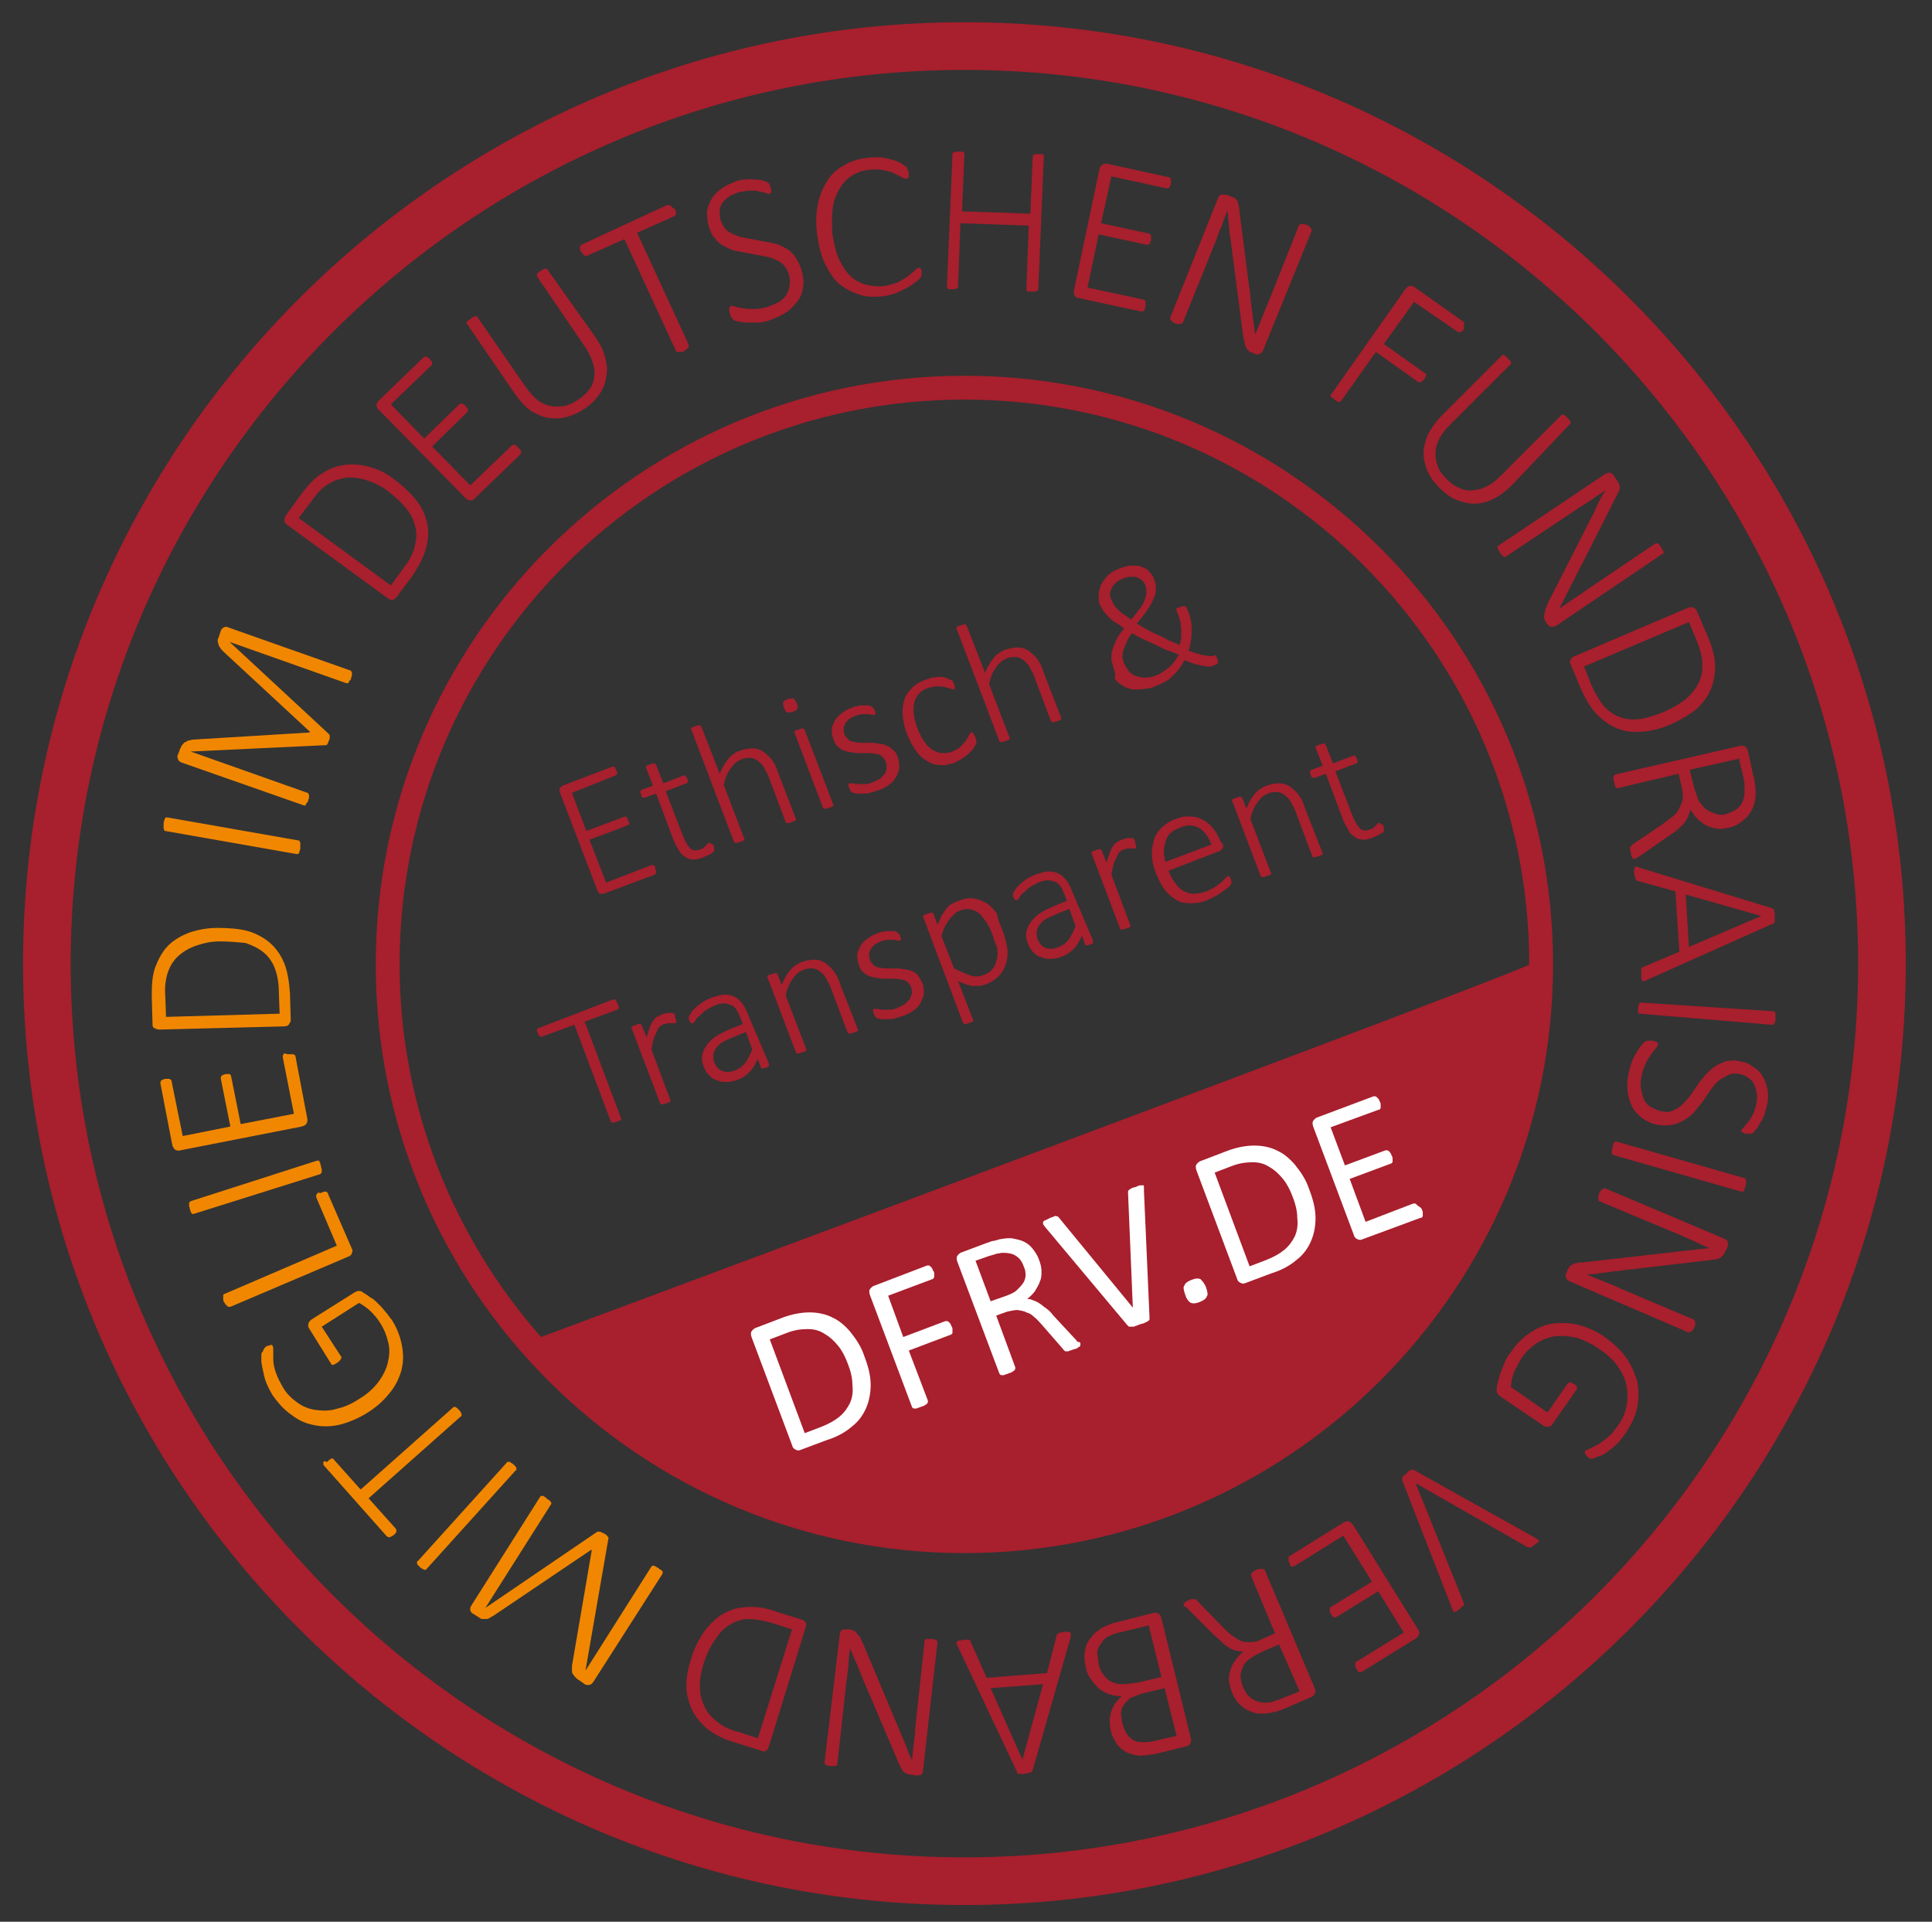 <?xml version="1.0" encoding="UTF-8"?>
<svg xmlns="http://www.w3.org/2000/svg" xmlns:xlink="http://www.w3.org/1999/xlink" version="1.1" id="Ebene_1" x="0px" y="0px" viewBox="0 0 243.2 241.9" style="enable-background:new 0 0 243.2 241.9;" xml:space="preserve">
<rect x="0" y="0" width="243.2" height="241.9" fill="#333333" stroke="none"/>
<style type="text/css">
	.Grün_x0020_bogenförmig{fill:url(#SVGID_1_);stroke:#FFFFFF;stroke-width:0.25;stroke-miterlimit:1;}
	.st0{fill:#A81F2D;}
	.st1{fill:#F18700;}
	.st2{fill:#FFFFFF;}
</style>
<linearGradient id="SVGID_1_" gradientUnits="userSpaceOnUse" x1="-176.712" y1="541.89" x2="-176.005" y2="541.183">
	<stop offset="0" style="stop-color:#1DA238"></stop>
	<stop offset="0.983" style="stop-color:#24391D"></stop>
</linearGradient>
<path class="st0" d="M121.4,47.3c-40.8,0-74.1,33.2-74.1,74.1s33.2,74.1,74.1,74.1c40.8,0,74.1-33.2,74.1-74.1  S162.3,47.3,121.4,47.3z M121.4,50.3c39.2,0,71.1,31.9,71.1,71.1c0,0.6-124.4,46.9-124.4,46.9c-11-12.5-17.8-29-17.8-46.9  C50.3,82.1,82.2,50.3,121.4,50.3z"></path>
<path class="st0" d="M121.4,239.8c-65.3,0-118.5-53.2-118.5-118.5C2.9,56,56.1,2.8,121.4,2.8c65.3,0,118.5,53.2,118.5,118.5  C239.9,186.6,186.7,239.8,121.4,239.8L121.4,239.8z M121.4,8.8C59.4,8.8,8.9,59.3,8.9,121.3c0,62,50.5,112.5,112.5,112.5  c62,0,112.5-50.5,112.5-112.5C233.9,59.3,183.4,8.8,121.4,8.8L121.4,8.8z"></path>
<g>
	<path class="st1" d="M68,188.4c0,0,0.1-0.1,0.1-0.1c0,0,0.1,0,0.2,0c0.1,0,0.2,0,0.2,0.1c0.1,0,0.2,0.1,0.3,0.2   c0.1,0.1,0.2,0.2,0.3,0.2c0.1,0.1,0.1,0.1,0.2,0.2c0,0.1,0.1,0.1,0.1,0.2c0,0.1,0,0.1,0,0.1l-8.3,13.1l0,0l14.1-9.6   c0,0,0.1,0,0.1,0c0,0,0.1,0,0.2,0c0.1,0,0.1,0,0.2,0.1c0.1,0,0.2,0.1,0.3,0.1c0.1,0.1,0.2,0.1,0.3,0.2c0.1,0.1,0.1,0.1,0.2,0.2   c0,0.1,0.1,0.1,0.1,0.1c0,0,0,0.1,0,0.1l-2.9,16.7l0,0l8.3-13.1c0,0,0.1-0.1,0.1-0.1c0,0,0.1,0,0.2,0c0.1,0,0.2,0,0.2,0.1   c0.1,0,0.2,0.1,0.4,0.2c0.1,0.1,0.2,0.2,0.3,0.2c0.1,0.1,0.1,0.1,0.2,0.2c0,0.1,0.1,0.1,0,0.2c0,0,0,0.1,0,0.1l-8.7,13.6   c-0.2,0.3-0.4,0.4-0.6,0.4c-0.2,0-0.4,0-0.5-0.1l-0.7-0.5c-0.2-0.1-0.3-0.2-0.5-0.4c-0.1-0.1-0.2-0.3-0.3-0.4   c-0.1-0.1-0.1-0.3-0.1-0.5c0-0.2,0-0.3,0-0.5l2.5-14.6l-0.1,0l-12.3,8.3c-0.2,0.1-0.4,0.2-0.5,0.3c-0.2,0.1-0.3,0.1-0.5,0.1   c-0.1,0-0.3,0-0.4,0c-0.1,0-0.3-0.1-0.4-0.2l-0.8-0.5c-0.1,0-0.1-0.1-0.2-0.2c-0.1-0.1-0.1-0.2-0.1-0.2c0-0.1,0-0.2,0-0.3   c0-0.1,0.1-0.2,0.2-0.4L68,188.4z"></path>
	<path class="st1" d="M63.8,184.1c0,0,0.1-0.1,0.1-0.1c0,0,0.1,0,0.2,0c0.1,0,0.1,0.1,0.2,0.1c0.1,0.1,0.2,0.1,0.3,0.2   c0.1,0.1,0.2,0.2,0.3,0.3c0.1,0.1,0.1,0.2,0.1,0.2c0,0.1,0,0.1,0,0.2c0,0.1,0,0.1-0.1,0.1l-11.2,12.4c0,0-0.1,0.1-0.1,0.1   c-0.1,0-0.1,0-0.2,0c-0.1,0-0.1-0.1-0.2-0.1c-0.1-0.1-0.2-0.1-0.3-0.2c-0.1-0.1-0.2-0.2-0.3-0.3c-0.1-0.1-0.1-0.2-0.1-0.2   c0-0.1,0-0.1,0-0.2c0-0.1,0-0.1,0.1-0.1L63.8,184.1z"></path>
	<path class="st1" d="M41.3,183.9c0.1-0.1,0.2-0.1,0.2-0.2c0.1,0,0.2-0.1,0.2-0.1c0.1,0,0.1,0,0.2,0c0.1,0,0.1,0.1,0.1,0.1l3.4,3.8   l11.6-10.3c0,0,0.1-0.1,0.1-0.1c0.1,0,0.1,0,0.2,0c0.1,0,0.1,0.1,0.2,0.1c0.1,0.1,0.2,0.2,0.3,0.3c0.1,0.1,0.2,0.2,0.2,0.3   c0.1,0.1,0.1,0.2,0.1,0.2c0,0.1,0,0.1,0,0.2c0,0,0,0.1-0.1,0.1l-11.6,10.3l3.4,3.8c0,0.1,0.1,0.1,0.1,0.2c0,0.1,0,0.1,0,0.2   c0,0.1-0.1,0.1-0.1,0.2c-0.1,0.1-0.1,0.1-0.2,0.2c-0.1,0.1-0.2,0.1-0.3,0.2c-0.1,0-0.2,0.1-0.2,0.1c-0.1,0-0.1,0-0.2,0   c-0.1,0-0.1-0.1-0.2-0.1l-7.9-8.9c0,0-0.1-0.1-0.1-0.2c0-0.1,0-0.1,0-0.2c0-0.1,0.1-0.1,0.1-0.2C41.2,184.1,41.2,184,41.3,183.9z"></path>
	<path class="st1" d="M33.5,169.5c0.1-0.1,0.2-0.1,0.3-0.1c0.1,0,0.2-0.1,0.2-0.1c0.1,0,0.1,0,0.2,0c0.1,0,0.1,0.1,0.1,0.1   c0.1,0.1,0.1,0.3,0.1,0.6c0,0.3,0,0.7,0,1.1c0,0.5,0.1,1,0.3,1.6c0.2,0.6,0.5,1.2,0.9,1.9c0.5,0.9,1.2,1.5,1.9,2   c0.7,0.5,1.5,0.8,2.4,0.9c0.9,0.1,1.7,0.1,2.6-0.2c0.9-0.2,1.8-0.6,2.7-1.2c1-0.6,1.8-1.3,2.4-2.1c0.6-0.8,1-1.6,1.2-2.4   c0.2-0.8,0.3-1.7,0.1-2.5c-0.2-0.9-0.5-1.7-1-2.5c-0.3-0.5-0.7-1-1.2-1.5c-0.5-0.5-1-0.8-1.5-1.1l-4.7,3l2.4,3.7   c0.1,0.1,0.1,0.2,0,0.4c-0.1,0.1-0.2,0.3-0.4,0.4c-0.1,0.1-0.2,0.1-0.3,0.2c-0.1,0-0.2,0.1-0.2,0.1c-0.1,0-0.1,0-0.2,0   c-0.1,0-0.1-0.1-0.1-0.1l-2.8-4.5c0-0.1-0.1-0.1-0.1-0.2c0-0.1,0-0.2,0-0.3c0-0.1,0.1-0.2,0.1-0.3c0.1-0.1,0.2-0.2,0.3-0.3l5.4-3.4   c0.2-0.1,0.4-0.2,0.5-0.2c0.2,0,0.4,0,0.6,0.2c0.2,0.1,0.5,0.3,0.9,0.6c0.4,0.2,0.7,0.5,1,0.8c0.3,0.3,0.6,0.6,0.9,1   c0.3,0.3,0.5,0.7,0.8,1c0.7,1.1,1.1,2.2,1.3,3.3c0.2,1.1,0.2,2.1-0.1,3.2c-0.3,1-0.8,2-1.5,2.8c-0.7,0.9-1.6,1.7-2.7,2.4   c-1.1,0.7-2.3,1.2-3.4,1.5c-1.2,0.3-2.3,0.3-3.3,0.1c-1.1-0.2-2-0.6-2.9-1.3c-0.9-0.6-1.7-1.5-2.4-2.5c-0.3-0.5-0.6-1.1-0.8-1.6   c-0.2-0.5-0.3-1-0.4-1.5c-0.1-0.5-0.2-0.9-0.2-1.2c0-0.4,0-0.6,0-0.8c0-0.2,0.1-0.3,0.2-0.4C33.2,169.7,33.4,169.6,33.5,169.5z"></path>
	<path class="st1" d="M40.5,150.1c0.1,0,0.2-0.1,0.3-0.1c0.1,0,0.2,0,0.2,0c0.1,0,0.1,0,0.2,0.1c0,0,0.1,0.1,0.1,0.2l3,6.9   c0.1,0.1,0.1,0.3,0,0.5c0,0.2-0.2,0.4-0.5,0.5L29,164.5c0,0-0.1,0-0.2,0c-0.1,0-0.1,0-0.2-0.1c0,0-0.1-0.1-0.2-0.2   c-0.1-0.1-0.1-0.2-0.2-0.3c-0.1-0.1-0.1-0.3-0.1-0.4c0-0.1,0-0.2,0-0.3c0-0.1,0-0.1,0-0.2c0,0,0.1-0.1,0.1-0.1l14.2-6.1l-2.6-6.1   c0-0.1,0-0.1,0-0.2c0-0.1,0-0.1,0.1-0.2c0-0.1,0.1-0.1,0.2-0.2C40.3,150.2,40.4,150.2,40.5,150.1z"></path>
	<path class="st1" d="M39.9,146.1c0.1,0,0.1,0,0.2,0c0.1,0,0.1,0,0.1,0.1c0,0.1,0.1,0.1,0.1,0.2c0,0.1,0.1,0.2,0.1,0.4   c0,0.1,0.1,0.3,0.1,0.4c0,0.1,0,0.2,0,0.3c0,0.1,0,0.1-0.1,0.2c0,0-0.1,0.1-0.1,0.1l-15.9,5c-0.1,0-0.1,0-0.2,0   c-0.1,0-0.1-0.1-0.1-0.1c0-0.1-0.1-0.1-0.1-0.2c0-0.1-0.1-0.2-0.1-0.3c0-0.2-0.1-0.3-0.1-0.4c0-0.1,0-0.2,0-0.3   c0-0.1,0-0.1,0.1-0.2c0,0,0.1-0.1,0.1-0.1L39.9,146.1z"></path>
	<path class="st1" d="M36.4,132.7c0.1,0,0.2,0,0.3,0c0.1,0,0.2,0,0.2,0c0.1,0,0.1,0.1,0.2,0.1c0,0,0.1,0.1,0.1,0.2l1.5,7.9   c0,0.2,0,0.3-0.1,0.5c-0.1,0.2-0.3,0.3-0.6,0.4l-15.3,3c-0.3,0.1-0.5,0-0.7-0.1c-0.1-0.1-0.2-0.3-0.3-0.5l-1.5-7.8   c0-0.1,0-0.1,0-0.2c0-0.1,0.1-0.1,0.1-0.2c0.1,0,0.1-0.1,0.2-0.1c0.1,0,0.2-0.1,0.3-0.1c0.1,0,0.2,0,0.3,0c0.1,0,0.2,0,0.2,0   c0.1,0,0.1,0.1,0.2,0.1c0,0,0.1,0.1,0.1,0.2l1.4,6.9l6-1.2l-1.2-6c0-0.1,0-0.1,0-0.2c0-0.1,0.1-0.1,0.1-0.2c0.1,0,0.1-0.1,0.2-0.1   c0.1,0,0.2-0.1,0.3-0.1c0.1,0,0.2,0,0.3,0c0.1,0,0.2,0,0.2,0c0.1,0,0.1,0.1,0.1,0.1c0,0,0.1,0.1,0.1,0.2l1.2,6l6.7-1.3l-1.4-7.1   c0-0.1,0-0.1,0-0.2c0-0.1,0.1-0.1,0.1-0.2c0-0.1,0.1-0.1,0.2-0.1C36.1,132.7,36.2,132.7,36.4,132.7z"></path>
	<path class="st1" d="M27.4,116.8c1.4,0,2.7,0.1,3.8,0.4c1.1,0.3,2.1,0.9,2.8,1.5c0.8,0.7,1.4,1.6,1.8,2.6c0.4,1,0.6,2.3,0.7,3.7   l0.1,3.4c0,0.2-0.1,0.3-0.2,0.5c-0.1,0.2-0.3,0.3-0.7,0.3l-15.6,0.4c-0.3,0-0.5-0.1-0.7-0.2s-0.2-0.3-0.2-0.5l-0.1-3.6   c0-1.5,0.1-2.7,0.5-3.7c0.4-1,0.9-1.9,1.6-2.6c0.7-0.7,1.6-1.2,2.6-1.6C25,117,26.2,116.8,27.4,116.8z M27.6,118.5   c-1,0-1.9,0.2-2.8,0.5c-0.9,0.3-1.6,0.7-2.2,1.2c-0.6,0.5-1.1,1.2-1.4,2c-0.3,0.8-0.5,1.9-0.4,3.1l0.1,2.7l14.3-0.4l-0.1-2.7   c0-1.2-0.2-2.2-0.5-3c-0.3-0.8-0.8-1.5-1.4-2c-0.6-0.5-1.4-0.9-2.3-1.2C29.9,118.6,28.8,118.5,27.6,118.5z"></path>
	<path class="st1" d="M37.6,105.8c0.1,0,0.1,0,0.1,0.1c0,0,0.1,0.1,0.1,0.2c0,0.1,0,0.2,0,0.3c0,0.1,0,0.2,0,0.4   c0,0.1-0.1,0.3-0.1,0.4c0,0.1-0.1,0.2-0.1,0.2c0,0.1-0.1,0.1-0.1,0.1c0,0-0.1,0-0.2,0l-16.5-2.9c-0.1,0-0.1,0-0.1-0.1   c0,0-0.1-0.1-0.1-0.2c0-0.1,0-0.2,0-0.3c0-0.1,0-0.2,0-0.4c0-0.2,0.1-0.3,0.1-0.4c0-0.1,0.1-0.2,0.1-0.2c0-0.1,0.1-0.1,0.1-0.1   c0,0,0.1,0,0.2,0L37.6,105.8z"></path>
	<path class="st1" d="M44.1,84.4c0.1,0,0.1,0,0.1,0.1c0,0,0.1,0.1,0.1,0.2c0,0.1,0,0.2,0,0.3c0,0.1-0.1,0.2-0.1,0.4   c0,0.1-0.1,0.2-0.2,0.3c-0.1,0.1-0.1,0.2-0.1,0.2c0,0-0.1,0.1-0.1,0.1c-0.1,0-0.1,0-0.2,0l-14.7-5.2l0,0l12.5,11.6   c0,0,0,0.1,0.1,0.1c0,0,0,0.1,0,0.2c0,0.1,0,0.1,0,0.2c0,0.1,0,0.2-0.1,0.3c0,0.1-0.1,0.2-0.1,0.3c0,0.1-0.1,0.1-0.1,0.2   c0,0-0.1,0.1-0.1,0.1c0,0-0.1,0-0.1,0L24,94.6l0,0l14.7,5.2c0.1,0,0.1,0,0.1,0.1c0,0,0.1,0.1,0.1,0.2c0,0.1,0,0.2,0,0.3   c0,0.1-0.1,0.2-0.1,0.4c-0.1,0.1-0.1,0.3-0.2,0.3c-0.1,0.1-0.1,0.2-0.1,0.2c0,0-0.1,0.1-0.1,0.1c0,0-0.1,0-0.1,0L22.9,96   c-0.3-0.1-0.5-0.3-0.5-0.5c-0.1-0.2-0.1-0.4,0-0.5l0.3-0.8c0.1-0.2,0.2-0.4,0.3-0.5c0.1-0.1,0.2-0.3,0.4-0.3   c0.1-0.1,0.3-0.2,0.4-0.2c0.2,0,0.3-0.1,0.5-0.1L39,92.2l0-0.1L28.1,82c-0.2-0.2-0.3-0.3-0.4-0.5c-0.1-0.1-0.2-0.3-0.2-0.4   c0-0.1-0.1-0.3-0.1-0.4c0-0.1,0-0.3,0.1-0.4l0.3-0.9c0-0.1,0.1-0.2,0.1-0.2c0.1-0.1,0.1-0.1,0.2-0.2c0.1,0,0.2-0.1,0.3-0.1   c0.1,0,0.2,0,0.4,0.1L44.1,84.4z"></path>
	<path class="st0" d="M49.7,60.4c1.2,0.9,2.1,1.8,2.8,2.7c0.7,0.9,1.1,1.9,1.3,2.9c0.2,1,0.1,2.1-0.2,3.1c-0.3,1.1-0.9,2.2-1.7,3.4   l-2,2.7c-0.1,0.1-0.2,0.2-0.4,0.3c-0.2,0.1-0.4,0-0.7-0.2l-12.6-9.2c-0.3-0.2-0.4-0.4-0.4-0.6c0-0.2,0.1-0.4,0.1-0.5l2.1-2.9   c0.9-1.2,1.8-2.1,2.7-2.6c0.9-0.6,1.9-0.9,2.9-1c1-0.1,2,0,3,0.3C47.7,59.1,48.7,59.6,49.7,60.4z M48.8,61.8   c-0.8-0.6-1.6-1-2.5-1.3c-0.8-0.3-1.7-0.4-2.5-0.4c-0.8,0.1-1.6,0.3-2.4,0.8c-0.8,0.4-1.5,1.2-2.2,2.2l-1.6,2.1l11.6,8.5l1.6-2.2   c0.7-0.9,1.2-1.8,1.4-2.7c0.2-0.8,0.3-1.6,0.1-2.4c-0.2-0.8-0.5-1.6-1.1-2.3C50.6,63.3,49.8,62.6,48.8,61.8z"></path>
	<path class="st0" d="M65.3,56.4c0.1,0.1,0.1,0.2,0.2,0.2c0,0.1,0.1,0.2,0.1,0.2c0,0.1,0,0.1,0,0.2c0,0.1,0,0.1-0.1,0.2l-5.8,5.6   c-0.1,0.1-0.3,0.2-0.5,0.2c-0.2,0-0.4-0.1-0.6-0.3L47.7,51.6c-0.2-0.2-0.3-0.4-0.3-0.6c0-0.2,0.1-0.4,0.2-0.5l5.7-5.5   c0,0,0.1-0.1,0.2-0.1c0.1,0,0.1,0,0.2,0c0.1,0,0.1,0.1,0.2,0.1c0.1,0.1,0.2,0.1,0.2,0.2c0.1,0.1,0.1,0.2,0.2,0.2   c0,0.1,0.1,0.1,0.1,0.2c0,0.1,0,0.1,0,0.2c0,0.1,0,0.1-0.1,0.2l-5.1,4.9l4.2,4.3l4.4-4.3c0.1,0,0.1-0.1,0.2-0.1c0.1,0,0.1,0,0.2,0   c0.1,0,0.1,0.1,0.2,0.1c0.1,0.1,0.2,0.1,0.2,0.2c0.1,0.1,0.1,0.2,0.2,0.2c0,0.1,0.1,0.1,0.1,0.2c0,0.1,0,0.1,0,0.2   c0,0.1-0.1,0.1-0.1,0.2l-4.4,4.3l4.8,4.9l5.2-5c0,0,0.1-0.1,0.2-0.1c0.1,0,0.1,0,0.2,0c0.1,0,0.1,0,0.2,0.1   C65.1,56.2,65.2,56.3,65.3,56.4z"></path>
	<path class="st0" d="M75,42.5c0.6,0.9,1,1.7,1.2,2.6c0.2,0.8,0.3,1.7,0.1,2.4c-0.1,0.8-0.4,1.5-0.9,2.2c-0.5,0.7-1.1,1.3-1.9,1.8   c-0.7,0.5-1.5,0.8-2.2,1c-0.8,0.2-1.5,0.2-2.3,0.1c-0.7-0.1-1.5-0.5-2.2-0.9c-0.7-0.5-1.3-1.2-1.9-2l-6.1-8.9c0,0,0-0.1-0.1-0.1   c0-0.1,0-0.1,0.1-0.2c0-0.1,0.1-0.1,0.2-0.2c0.1-0.1,0.2-0.1,0.3-0.2c0.1-0.1,0.2-0.2,0.3-0.2c0.1,0,0.2-0.1,0.2-0.1   c0.1,0,0.1,0,0.2,0c0,0,0.1,0.1,0.1,0.1l6,8.7c0.5,0.7,1,1.3,1.5,1.7c0.5,0.4,1.1,0.7,1.7,0.8c0.6,0.1,1.1,0.1,1.7,0   c0.6-0.1,1.2-0.4,1.8-0.8c0.6-0.4,1.1-0.9,1.4-1.3s0.6-1,0.6-1.6c0.1-0.6,0-1.2-0.2-1.8c-0.2-0.6-0.5-1.3-1-2l-6-8.8   c0,0,0-0.1,0-0.1c0-0.1,0-0.1,0-0.2c0-0.1,0.1-0.1,0.2-0.2c0.1-0.1,0.2-0.2,0.3-0.2c0.1-0.1,0.2-0.2,0.3-0.2c0.1,0,0.2-0.1,0.2-0.1   s0.1,0,0.2,0c0,0,0.1,0.1,0.1,0.1L75,42.5z"></path>
	<path class="st0" d="M85,26.4c0,0.1,0.1,0.2,0.1,0.3c0,0.1,0,0.2,0,0.2c0,0.1,0,0.1-0.1,0.2c0,0.1-0.1,0.1-0.1,0.1l-4.7,2.1   l6.5,14.1c0,0,0,0.1,0,0.2c0,0.1,0,0.1-0.1,0.2c0,0-0.1,0.1-0.2,0.2c-0.1,0.1-0.2,0.1-0.3,0.2c-0.1,0.1-0.3,0.1-0.4,0.1   c-0.1,0-0.2,0-0.3,0c-0.1,0-0.1,0-0.2,0c0,0-0.1-0.1-0.1-0.1l-6.5-14.1l-4.7,2.1c-0.1,0-0.1,0-0.2,0c-0.1,0-0.1,0-0.2-0.1   c-0.1,0-0.1-0.1-0.2-0.2c-0.1-0.1-0.1-0.2-0.2-0.3c-0.1-0.1-0.1-0.2-0.1-0.3c0-0.1,0-0.2,0-0.2c0-0.1,0-0.1,0.1-0.2   c0,0,0.1-0.1,0.1-0.1l10.8-5c0.1,0,0.1,0,0.2,0c0.1,0,0.1,0,0.2,0.1c0.1,0,0.1,0.1,0.2,0.2C84.9,26.2,84.9,26.3,85,26.4z"></path>
	<path class="st0" d="M100.9,34c0.2,0.7,0.3,1.4,0.2,2.1c-0.1,0.7-0.3,1.3-0.7,1.8c-0.4,0.5-0.8,1-1.4,1.4c-0.6,0.4-1.3,0.7-2.1,1   c-0.5,0.2-1,0.3-1.5,0.3c-0.5,0-1,0-1.4,0c-0.4,0-0.8-0.1-1-0.1c-0.3-0.1-0.5-0.1-0.6-0.2c-0.1-0.1-0.2-0.2-0.3-0.3   c-0.1-0.1-0.2-0.3-0.2-0.5c0-0.1-0.1-0.3-0.1-0.4c0-0.1,0-0.2,0-0.3c0-0.1,0-0.1,0.1-0.2c0,0,0.1-0.1,0.1-0.1c0.1,0,0.3,0,0.6,0.1   c0.3,0.1,0.6,0.2,1,0.2c0.4,0.1,0.9,0.1,1.4,0.1c0.5,0,1.1-0.1,1.7-0.3c0.5-0.2,1-0.4,1.4-0.6c0.4-0.3,0.7-0.6,0.9-0.9   c0.2-0.4,0.4-0.8,0.4-1.2c0.1-0.4,0-0.9-0.1-1.4c-0.2-0.5-0.4-0.9-0.7-1.2c-0.3-0.3-0.7-0.5-1.2-0.7c-0.4-0.2-0.9-0.3-1.5-0.4   c-0.5-0.1-1.1-0.2-1.6-0.3c-0.5-0.1-1.1-0.2-1.6-0.3c-0.5-0.1-1-0.3-1.5-0.6c-0.5-0.2-0.9-0.6-1.2-1c-0.4-0.4-0.6-0.9-0.8-1.6   c-0.2-0.6-0.2-1.2-0.2-1.8c0.1-0.6,0.3-1.1,0.6-1.6c0.3-0.5,0.7-0.9,1.3-1.3c0.5-0.4,1.1-0.6,1.8-0.9c0.3-0.1,0.7-0.2,1.1-0.2   c0.4,0,0.7-0.1,1.1,0c0.4,0,0.7,0,1,0.1c0.3,0.1,0.5,0.1,0.6,0.2c0.1,0.1,0.2,0.1,0.2,0.1c0,0,0.1,0.1,0.1,0.1   c0,0.1,0.1,0.1,0.1,0.2c0,0.1,0.1,0.2,0.1,0.3c0,0.1,0.1,0.2,0.1,0.3c0,0.1,0,0.2,0,0.2c0,0.1,0,0.1-0.1,0.2c0,0-0.1,0.1-0.1,0.1   c-0.1,0-0.3,0-0.5-0.1c-0.2-0.1-0.5-0.1-0.8-0.2c-0.3-0.1-0.7-0.1-1.2-0.1c-0.4,0-0.9,0.1-1.4,0.2c-0.5,0.2-0.9,0.3-1.3,0.6   c-0.3,0.2-0.6,0.5-0.8,0.8c-0.2,0.3-0.3,0.6-0.3,1c0,0.4,0,0.7,0.1,1.1c0.2,0.5,0.4,0.9,0.7,1.2c0.3,0.3,0.7,0.5,1.2,0.7   c0.4,0.2,0.9,0.3,1.5,0.4c0.5,0.1,1.1,0.2,1.6,0.3c0.5,0.1,1.1,0.2,1.6,0.3c0.5,0.1,1,0.3,1.5,0.6c0.5,0.2,0.9,0.6,1.2,1   C100.4,32.8,100.7,33.3,100.9,34z"></path>
	<path class="st0" d="M116,34c0,0.1,0,0.2,0,0.3c0,0.1,0,0.2,0,0.2c0,0.1,0,0.1,0,0.2c0,0.1-0.1,0.1-0.1,0.2   c-0.1,0.1-0.2,0.3-0.5,0.5c-0.3,0.2-0.6,0.5-1,0.7c-0.4,0.2-0.9,0.5-1.4,0.7c-0.5,0.2-1.1,0.4-1.8,0.5c-1.1,0.1-2.1,0.1-3-0.2   c-0.9-0.3-1.7-0.7-2.5-1.3c-0.7-0.6-1.3-1.5-1.8-2.5c-0.5-1-0.8-2.2-1-3.5c-0.2-1.4-0.2-2.7,0-3.8c0.2-1.2,0.6-2.2,1.1-3   c0.5-0.9,1.2-1.6,2.1-2.1c0.8-0.5,1.8-0.9,2.9-1c0.5-0.1,1-0.1,1.5-0.1c0.5,0,1,0.1,1.4,0.2c0.4,0.1,0.8,0.2,1.2,0.4   c0.3,0.1,0.6,0.3,0.7,0.4c0.1,0.1,0.2,0.2,0.3,0.2c0,0,0.1,0.1,0.1,0.2c0,0.1,0,0.1,0.1,0.2c0,0.1,0,0.2,0.1,0.3c0,0.1,0,0.2,0,0.3   c0,0.1,0,0.2,0,0.2c0,0.1-0.1,0.1-0.1,0.2c0,0-0.1,0.1-0.2,0.1c-0.1,0-0.3,0-0.6-0.2c-0.2-0.1-0.6-0.3-1-0.5   c-0.4-0.2-0.9-0.3-1.4-0.4c-0.6-0.1-1.2-0.1-1.9,0c-0.8,0.1-1.5,0.4-2.1,0.8c-0.6,0.4-1.1,1-1.5,1.7c-0.4,0.7-0.7,1.5-0.8,2.5   c-0.1,1-0.1,2,0,3.2c0.2,1.1,0.4,2.1,0.8,3c0.4,0.8,0.8,1.5,1.4,2.1c0.5,0.5,1.2,0.9,1.9,1.1c0.7,0.2,1.5,0.3,2.4,0.2   c0.7-0.1,1.3-0.3,1.8-0.5c0.5-0.3,0.9-0.5,1.3-0.8c0.3-0.3,0.6-0.5,0.8-0.7c0.2-0.2,0.4-0.3,0.5-0.3c0.1,0,0.1,0,0.1,0   c0,0,0.1,0.1,0.1,0.1c0,0.1,0.1,0.1,0.1,0.2C115.9,33.7,115.9,33.8,116,34z"></path>
	<path class="st0" d="M130.7,36.4c0,0.1,0,0.1,0,0.1c0,0-0.1,0.1-0.1,0.1c-0.1,0-0.1,0-0.3,0.1c-0.1,0-0.2,0-0.4,0   c-0.2,0-0.3,0-0.4,0c-0.1,0-0.2,0-0.2-0.1c-0.1,0-0.1-0.1-0.1-0.1c0,0,0-0.1,0-0.1l0.3-8l-8.6-0.3l-0.3,8c0,0.1,0,0.1,0,0.1   c0,0-0.1,0.1-0.1,0.1c-0.1,0-0.1,0-0.2,0.1c-0.1,0-0.2,0-0.4,0c-0.2,0-0.3,0-0.4,0c-0.1,0-0.2,0-0.2-0.1c-0.1,0-0.1-0.1-0.1-0.1   c0,0,0-0.1,0-0.1l0.7-16.7c0-0.1,0-0.1,0-0.1c0,0,0.1-0.1,0.1-0.1c0.1,0,0.1,0,0.3-0.1s0.2,0,0.4,0c0.2,0,0.3,0,0.4,0   c0.1,0,0.2,0,0.2,0.1c0.1,0,0.1,0.1,0.1,0.1c0,0,0,0.1,0,0.1l-0.3,7.2l8.6,0.3l0.3-7.2c0-0.1,0-0.1,0-0.1c0,0,0.1-0.1,0.1-0.1   c0.1,0,0.1,0,0.2-0.1c0.1,0,0.2,0,0.4,0c0.2,0,0.3,0,0.4,0c0.1,0,0.2,0,0.2,0.1c0.1,0,0.1,0.1,0.1,0.1c0,0,0,0.1,0,0.1L130.7,36.4z   "></path>
	<path class="st0" d="M144.2,38.6c0,0.1-0.1,0.2-0.1,0.3c0,0.1-0.1,0.2-0.1,0.2c-0.1,0.1-0.1,0.1-0.2,0.1c-0.1,0-0.1,0-0.2,0   l-7.9-1.7c-0.2,0-0.3-0.1-0.4-0.3c-0.1-0.2-0.2-0.4-0.1-0.7l3.2-15.2c0.1-0.3,0.2-0.5,0.4-0.6c0.2-0.1,0.4-0.1,0.5-0.1l7.8,1.7   c0.1,0,0.1,0,0.2,0.1c0,0,0.1,0.1,0.1,0.2c0,0.1,0,0.2,0,0.2c0,0.1,0,0.2,0,0.3c0,0.1-0.1,0.2-0.1,0.3c0,0.1-0.1,0.1-0.1,0.2   c0,0-0.1,0.1-0.2,0.1c-0.1,0-0.1,0-0.2,0l-6.9-1.5l-1.3,5.9l6,1.3c0.1,0,0.1,0,0.2,0.1c0,0,0.1,0.1,0.1,0.2c0,0.1,0,0.1,0,0.2   c0,0.1,0,0.2,0,0.3c0,0.1-0.1,0.2-0.1,0.3c0,0.1-0.1,0.1-0.1,0.2c0,0-0.1,0.1-0.2,0.1c-0.1,0-0.1,0-0.2,0l-6-1.3l-1.4,6.7l7,1.5   c0.1,0,0.1,0,0.2,0.1c0,0,0.1,0.1,0.1,0.2c0,0.1,0,0.1,0,0.2C144.2,38.4,144.2,38.5,144.2,38.6z"></path>
	<path class="st0" d="M159,44.1c-0.1,0.1-0.1,0.3-0.2,0.3c-0.1,0.1-0.2,0.1-0.3,0.2c-0.1,0-0.2,0-0.3,0c-0.1,0-0.2,0-0.3-0.1   l-0.3-0.1c-0.2-0.1-0.3-0.1-0.4-0.2c-0.1-0.1-0.2-0.2-0.3-0.4c-0.1-0.2-0.2-0.3-0.2-0.6c-0.1-0.2-0.1-0.5-0.2-0.8l-1.6-12.3   c-0.1-0.6-0.2-1.2-0.2-1.8c-0.1-0.6-0.1-1.2-0.2-1.8l0,0c-0.2,0.6-0.5,1.2-0.7,1.9c-0.3,0.6-0.5,1.2-0.7,1.8l-4.2,10.4   c0,0,0,0.1-0.1,0.1c0,0-0.1,0-0.2,0.1c-0.1,0-0.2,0-0.3,0c-0.1,0-0.2-0.1-0.4-0.1c-0.1-0.1-0.3-0.1-0.3-0.2   c-0.1-0.1-0.2-0.1-0.2-0.2c0,0-0.1-0.1-0.1-0.1c0-0.1,0-0.1,0-0.2l6-15c0.1-0.3,0.3-0.5,0.5-0.5c0.2,0,0.4,0,0.5,0l0.6,0.2   c0.2,0.1,0.4,0.2,0.5,0.2c0.1,0.1,0.2,0.2,0.3,0.3c0.1,0.1,0.1,0.3,0.2,0.5c0,0.2,0.1,0.4,0.1,0.7l1.2,9.4c0.1,0.6,0.2,1.1,0.2,1.7   c0.1,0.5,0.1,1.1,0.2,1.6c0.1,0.5,0.1,1,0.2,1.5c0.1,0.5,0.1,1,0.2,1.5l0,0c0.3-0.7,0.6-1.4,0.9-2.2c0.3-0.8,0.6-1.5,0.9-2.2   l3.7-9.3c0-0.1,0-0.1,0.1-0.1c0,0,0.1-0.1,0.2-0.1c0.1,0,0.2,0,0.3,0c0.1,0,0.2,0.1,0.4,0.1c0.1,0.1,0.2,0.1,0.3,0.2   c0.1,0.1,0.2,0.1,0.2,0.2c0,0.1,0.1,0.1,0.1,0.2c0,0.1,0,0.1,0,0.2L159,44.1z"></path>
	<path class="st0" d="M184.2,41.5c-0.1,0.1-0.1,0.2-0.2,0.2c-0.1,0.1-0.1,0.1-0.2,0.1c-0.1,0-0.1,0-0.2,0c-0.1,0-0.1,0-0.2-0.1   L178,38l-3.8,5.3l5.2,3.7c0.1,0,0.1,0.1,0.1,0.1c0,0,0,0.1,0,0.2c0,0.1,0,0.1-0.1,0.2c0,0.1-0.1,0.2-0.2,0.3   c-0.1,0.1-0.1,0.2-0.2,0.2c-0.1,0.1-0.1,0.1-0.2,0.1c-0.1,0-0.1,0-0.2,0c-0.1,0-0.1,0-0.2-0.1l-5.2-3.7l-4.4,6.2   c0,0-0.1,0.1-0.1,0.1c0,0-0.1,0-0.2,0c-0.1,0-0.1,0-0.2-0.1c-0.1,0-0.2-0.1-0.3-0.2c-0.1-0.1-0.2-0.2-0.3-0.2   c-0.1-0.1-0.1-0.1-0.2-0.2c0-0.1,0-0.1,0-0.2c0-0.1,0-0.1,0.1-0.1l9.3-13.2c0.2-0.3,0.4-0.4,0.6-0.4c0.2,0,0.4,0,0.5,0.1l6.2,4.4   c0.1,0,0.1,0.1,0.1,0.1c0,0.1,0,0.1,0,0.2c0,0.1,0,0.2-0.1,0.2C184.4,41.3,184.3,41.4,184.2,41.5z"></path>
	<path class="st0" d="M190.3,61.1c-0.7,0.7-1.5,1.3-2.3,1.7c-0.8,0.4-1.6,0.6-2.4,0.6c-0.8,0-1.6-0.2-2.3-0.5   c-0.8-0.3-1.5-0.9-2.2-1.6c-0.6-0.6-1.1-1.3-1.4-2c-0.3-0.7-0.5-1.5-0.5-2.2c0-0.8,0.2-1.5,0.5-2.3c0.4-0.8,0.9-1.5,1.6-2.3   l7.7-7.7c0,0,0.1-0.1,0.1-0.1c0.1,0,0.1,0,0.2,0c0.1,0,0.1,0.1,0.2,0.1c0.1,0.1,0.2,0.1,0.3,0.3c0.1,0.1,0.2,0.2,0.3,0.3   c0.1,0.1,0.1,0.2,0.1,0.2c0,0.1,0,0.1,0,0.2c0,0,0,0.1-0.1,0.1l-7.5,7.5c-0.6,0.6-1.1,1.2-1.4,1.8c-0.3,0.6-0.5,1.2-0.5,1.8   c0,0.6,0.1,1.2,0.3,1.7c0.2,0.6,0.6,1.1,1.1,1.6c0.5,0.5,1,0.9,1.6,1.1c0.5,0.3,1.1,0.4,1.7,0.3c0.6,0,1.2-0.2,1.8-0.5   c0.6-0.3,1.2-0.8,1.8-1.4l7.5-7.5c0,0,0.1-0.1,0.1-0.1c0,0,0.1,0,0.2,0c0.1,0,0.1,0.1,0.2,0.1c0.1,0.1,0.2,0.1,0.3,0.3   c0.1,0.1,0.2,0.2,0.3,0.3c0.1,0.1,0.1,0.2,0.1,0.2c0,0.1,0,0.1,0,0.2c0,0,0,0.1-0.1,0.1L190.3,61.1z"></path>
	<path class="st0" d="M196,78.7c-0.1,0.1-0.3,0.1-0.4,0.2c-0.1,0-0.2,0-0.3,0c-0.1,0-0.2-0.1-0.3-0.1c-0.1-0.1-0.1-0.1-0.2-0.2   l-0.2-0.3c-0.1-0.1-0.2-0.3-0.2-0.4c0-0.1-0.1-0.3,0-0.5c0-0.2,0.1-0.4,0.1-0.6c0.1-0.2,0.2-0.5,0.3-0.8l5.6-11   c0.3-0.5,0.5-1.1,0.8-1.7c0.3-0.6,0.6-1.1,0.9-1.6l0,0c-0.5,0.4-1.1,0.7-1.6,1.1c-0.6,0.4-1.1,0.7-1.7,1.1l-9.3,6.2   c0,0-0.1,0-0.1,0c-0.1,0-0.1,0-0.2-0.1c-0.1,0-0.1-0.1-0.2-0.2c-0.1-0.1-0.2-0.2-0.2-0.3c-0.1-0.1-0.1-0.2-0.2-0.3   c0-0.1-0.1-0.2-0.1-0.2c0-0.1,0-0.1,0-0.2c0,0,0.1-0.1,0.1-0.1l13.4-9c0.3-0.2,0.5-0.2,0.7-0.2c0.2,0.1,0.3,0.2,0.4,0.3l0.4,0.6   c0.1,0.2,0.2,0.3,0.3,0.5c0,0.1,0.1,0.3,0.1,0.4c0,0.1,0,0.3-0.1,0.5c-0.1,0.2-0.2,0.4-0.3,0.6l-4.3,8.5c-0.3,0.5-0.5,1-0.8,1.5   c-0.2,0.5-0.5,1-0.7,1.4c-0.2,0.5-0.5,0.9-0.7,1.4c-0.2,0.5-0.5,0.9-0.7,1.4l0,0c0.6-0.4,1.3-0.9,1.9-1.3c0.7-0.4,1.3-0.9,1.9-1.3   l8.3-5.6c0,0,0.1,0,0.1,0c0.1,0,0.1,0,0.2,0c0.1,0,0.1,0.1,0.2,0.2c0.1,0.1,0.1,0.2,0.2,0.3c0.1,0.1,0.1,0.2,0.2,0.3   c0,0.1,0.1,0.2,0.1,0.2c0,0.1,0,0.1,0,0.2c0,0.1-0.1,0.1-0.1,0.1L196,78.7z"></path>
	<path class="st0" d="M210.5,91.1c-1.3,0.6-2.6,0.9-3.7,1c-1.2,0.1-2.2,0-3.2-0.4c-1-0.4-1.8-1-2.6-1.8c-0.8-0.8-1.4-1.9-2-3.2   l-1.3-3.1c-0.1-0.1-0.1-0.3,0-0.5c0-0.2,0.2-0.4,0.5-0.5l14.3-6.1c0.3-0.1,0.5-0.1,0.7,0c0.2,0.1,0.3,0.2,0.4,0.4l1.4,3.3   c0.6,1.4,0.9,2.6,0.9,3.7c0,1.1-0.2,2.1-0.6,3c-0.4,0.9-1,1.7-1.8,2.4C212.6,90,211.6,90.6,210.5,91.1z M209.7,89.5   c0.9-0.4,1.7-0.9,2.4-1.4c0.7-0.6,1.2-1.2,1.6-1.9c0.4-0.7,0.6-1.5,0.6-2.4c0-0.9-0.2-1.9-0.7-3.1l-1-2.4l-13.2,5.6l1,2.5   c0.5,1.1,1,1.9,1.6,2.6c0.6,0.6,1.3,1.1,2,1.3c0.8,0.3,1.6,0.3,2.6,0.2C207.5,90.3,208.6,90,209.7,89.5z"></path>
	<path class="st0" d="M205.8,108.1c-0.1,0-0.1,0-0.2,0c0,0-0.1,0-0.1-0.1c0-0.1-0.1-0.1-0.1-0.2c0-0.1-0.1-0.2-0.1-0.4   c0-0.1-0.1-0.3-0.1-0.4c0-0.1,0-0.2,0-0.3c0-0.1,0.1-0.1,0.1-0.2c0.1-0.1,0.1-0.1,0.2-0.2l3.7-2.5c0.4-0.3,0.8-0.6,1.2-0.9   c0.4-0.3,0.7-0.6,0.9-1c0.2-0.4,0.4-0.8,0.5-1.2c0.1-0.5,0-1-0.1-1.6l-0.4-1.7l-7.6,1.8c-0.1,0-0.1,0-0.2,0c0,0-0.1-0.1-0.1-0.1   c0-0.1-0.1-0.1-0.1-0.2c0-0.1-0.1-0.2-0.1-0.4c0-0.1-0.1-0.3-0.1-0.4c0-0.1,0-0.2,0-0.3c0-0.1,0-0.1,0.1-0.2c0,0,0.1-0.1,0.1-0.1   l15.7-3.6c0.3-0.1,0.5,0,0.7,0.1c0.2,0.1,0.2,0.3,0.3,0.4l0.7,3.2c0.1,0.4,0.2,0.8,0.2,1c0,0.3,0.1,0.5,0.1,0.8   c0,0.7,0,1.3-0.2,1.8c-0.1,0.5-0.4,1-0.7,1.4c-0.3,0.4-0.7,0.7-1.1,1c-0.4,0.3-0.9,0.5-1.4,0.6c-0.6,0.1-1.1,0.2-1.5,0.1   c-0.5-0.1-0.9-0.2-1.3-0.4c-0.4-0.2-0.8-0.5-1.1-0.8c-0.3-0.3-0.6-0.7-0.9-1.2c-0.1,0.3-0.2,0.6-0.3,0.9c-0.1,0.3-0.3,0.5-0.5,0.8   c-0.2,0.3-0.5,0.5-0.8,0.8c-0.3,0.3-0.7,0.5-1.1,0.8l-3.6,2.5c-0.3,0.2-0.5,0.3-0.6,0.4C205.9,108,205.9,108.1,205.8,108.1z    M217.2,102.5c0.7-0.2,1.3-0.5,1.7-0.9c0.4-0.4,0.7-1.1,0.7-1.9c0-0.3,0-0.6,0-0.9c0-0.3-0.1-0.7-0.2-1.2l-0.5-2.1l-6.2,1.4   l0.6,2.4c0.2,0.6,0.4,1.2,0.6,1.6c0.3,0.4,0.6,0.8,0.9,1c0.3,0.2,0.7,0.4,1.1,0.5C216.3,102.6,216.8,102.6,217.2,102.5z"></path>
	<path class="st0" d="M207.2,123.4c-0.1,0.1-0.2,0.1-0.3,0.1c-0.1,0-0.2,0-0.2-0.1c0-0.1-0.1-0.1-0.1-0.3c0-0.1,0-0.3,0-0.5   c0-0.2,0-0.3,0-0.4c0-0.1,0-0.2,0-0.3c0-0.1,0.1-0.1,0.1-0.1c0,0,0.1-0.1,0.2-0.1l4.5-1.9l-0.5-7.6l-4.7-1.3c-0.1,0-0.1,0-0.2-0.1   c0,0-0.1-0.1-0.1-0.1c0-0.1-0.1-0.1-0.1-0.3c0-0.1,0-0.2-0.1-0.4c0-0.2,0-0.3,0-0.5c0-0.1,0-0.2,0.1-0.3c0-0.1,0.1-0.1,0.2-0.1   c0.1,0,0.2,0,0.3,0.1l16.7,5.1c0.1,0,0.1,0.1,0.2,0.1c0.1,0,0.1,0.1,0.1,0.2c0,0.1,0.1,0.2,0.1,0.3c0,0.1,0,0.3,0,0.4   c0,0.2,0,0.3,0,0.4c0,0.1,0,0.2,0,0.3c0,0.1-0.1,0.2-0.1,0.2c0,0.1-0.1,0.1-0.2,0.1L207.2,123.4z M221.7,115.3L221.7,115.3   l-9.5-2.7l0.4,6.6L221.7,115.3z"></path>
	<path class="st0" d="M206.4,127.6c-0.1,0-0.1,0-0.1,0c0,0-0.1-0.1-0.1-0.1c0-0.1,0-0.1,0-0.2c0-0.1,0-0.2,0-0.4   c0-0.2,0-0.3,0.1-0.4c0-0.1,0.1-0.2,0.1-0.2c0-0.1,0.1-0.1,0.1-0.1c0,0,0.1,0,0.1,0l16.7,1.1c0.1,0,0.1,0,0.1,0.1   c0,0,0.1,0.1,0.1,0.2c0,0.1,0,0.2,0,0.3c0,0.1,0,0.2,0,0.4c0,0.2,0,0.3-0.1,0.4c0,0.1-0.1,0.2-0.1,0.2c0,0.1-0.1,0.1-0.1,0.1   c0,0-0.1,0-0.1,0L206.4,127.6z"></path>
	<path class="st0" d="M208.8,141.6c-0.8-0.1-1.4-0.4-2-0.8c-0.5-0.4-1-0.8-1.3-1.4c-0.3-0.6-0.5-1.2-0.6-1.9   c-0.1-0.7-0.1-1.5,0.1-2.3c0.1-0.5,0.2-1,0.4-1.5c0.2-0.5,0.4-0.9,0.6-1.2c0.2-0.4,0.4-0.6,0.6-0.9c0.2-0.2,0.3-0.4,0.5-0.5   c0.1-0.1,0.2-0.1,0.4-0.1c0.1,0,0.3,0,0.5,0c0.1,0,0.3,0.1,0.4,0.1c0.1,0,0.2,0.1,0.2,0.1c0.1,0,0.1,0.1,0.1,0.1c0,0.1,0,0.1,0,0.2   c0,0.1-0.1,0.3-0.3,0.5c-0.2,0.2-0.4,0.5-0.6,0.8c-0.2,0.3-0.5,0.7-0.7,1.2c-0.2,0.5-0.4,1-0.5,1.7c-0.1,0.5-0.1,1,0,1.5   c0.1,0.5,0.2,0.9,0.4,1.3c0.2,0.4,0.5,0.7,0.9,0.9c0.4,0.2,0.8,0.4,1.3,0.5c0.5,0.1,1,0.1,1.4-0.1s0.8-0.4,1.1-0.7   c0.3-0.3,0.7-0.7,1-1.1c0.3-0.4,0.6-0.9,0.9-1.3c0.3-0.5,0.7-0.9,1-1.3c0.4-0.4,0.7-0.8,1.2-1.1c0.4-0.3,0.9-0.5,1.4-0.7   c0.5-0.1,1.1-0.2,1.8,0c0.7,0.1,1.2,0.3,1.7,0.7c0.5,0.3,0.9,0.7,1.2,1.2c0.3,0.5,0.5,1.1,0.6,1.7c0.1,0.6,0.1,1.3-0.1,2   c-0.1,0.4-0.2,0.7-0.3,1.1c-0.1,0.4-0.3,0.7-0.5,1c-0.2,0.3-0.3,0.6-0.5,0.8c-0.2,0.2-0.3,0.4-0.4,0.5c-0.1,0.1-0.2,0.1-0.2,0.1   c0,0-0.1,0-0.2,0c-0.1,0-0.1,0-0.2,0c-0.1,0-0.2,0-0.3,0c-0.1,0-0.2,0-0.3-0.1c-0.1,0-0.2-0.1-0.2-0.1c-0.1,0-0.1-0.1-0.1-0.1   c0,0,0-0.1,0-0.1c0-0.1,0.1-0.2,0.3-0.4c0.2-0.2,0.3-0.4,0.6-0.7c0.2-0.3,0.4-0.6,0.6-1c0.2-0.4,0.3-0.8,0.4-1.4   c0.1-0.5,0.1-1,0-1.4c-0.1-0.4-0.2-0.8-0.4-1.1c-0.2-0.3-0.4-0.5-0.7-0.7c-0.3-0.2-0.6-0.3-1-0.4c-0.5-0.1-1-0.1-1.4,0.1   c-0.4,0.2-0.8,0.4-1.2,0.7c-0.4,0.3-0.7,0.7-1,1.1c-0.3,0.4-0.6,0.9-0.9,1.3c-0.3,0.5-0.7,0.9-1,1.3c-0.3,0.4-0.7,0.8-1.2,1.1   c-0.4,0.3-0.9,0.5-1.4,0.7C210.1,141.7,209.5,141.7,208.8,141.6z"></path>
	<path class="st0" d="M203.1,145.4c-0.1,0-0.1,0-0.1-0.1c0,0-0.1-0.1-0.1-0.2c0-0.1,0-0.2,0-0.3c0-0.1,0-0.2,0.1-0.4   c0-0.1,0.1-0.3,0.1-0.4c0-0.1,0.1-0.2,0.1-0.2c0-0.1,0.1-0.1,0.1-0.1c0,0,0.1,0,0.2,0l16.1,4.6c0.1,0,0.1,0,0.1,0.1   c0,0,0.1,0.1,0.1,0.2c0,0.1,0,0.2,0,0.3c0,0.1,0,0.2-0.1,0.4c0,0.2-0.1,0.3-0.1,0.4c0,0.1-0.1,0.2-0.1,0.2c0,0.1-0.1,0.1-0.1,0.1   c0,0-0.1,0-0.2,0L203.1,145.4z"></path>
	<path class="st0" d="M197.6,161.3c-0.1-0.1-0.3-0.1-0.3-0.2c-0.1-0.1-0.1-0.2-0.2-0.3c0-0.1,0-0.2,0-0.3c0-0.1,0-0.2,0.1-0.3   l0.1-0.3c0.1-0.2,0.2-0.3,0.2-0.4c0.1-0.1,0.2-0.2,0.4-0.3c0.2-0.1,0.3-0.2,0.6-0.2c0.2-0.1,0.5-0.1,0.8-0.1l12.3-1.4   c0.6-0.1,1.2-0.1,1.8-0.2c0.6-0.1,1.2-0.1,1.8-0.2l0,0c-0.6-0.2-1.2-0.5-1.8-0.8c-0.6-0.3-1.2-0.5-1.8-0.8l-10.3-4.3   c0,0-0.1-0.1-0.1-0.1c0,0,0-0.1,0-0.2c0-0.1,0-0.2,0-0.3c0-0.1,0.1-0.2,0.1-0.4c0.1-0.1,0.1-0.3,0.2-0.3s0.1-0.2,0.2-0.2   c0.1,0,0.1-0.1,0.2-0.1c0.1,0,0.1,0,0.2,0l14.9,6.3c0.3,0.1,0.5,0.3,0.5,0.5c0,0.2,0,0.4,0,0.5l-0.3,0.6c-0.1,0.2-0.2,0.4-0.3,0.5   c-0.1,0.1-0.2,0.2-0.3,0.3c-0.1,0.1-0.3,0.1-0.5,0.2c-0.2,0-0.4,0.1-0.7,0.1l-9.4,1.1c-0.6,0.1-1.2,0.1-1.7,0.2   c-0.5,0.1-1.1,0.1-1.6,0.2c-0.5,0.1-1,0.1-1.5,0.2c-0.5,0.1-1,0.1-1.5,0.1l0,0c0.7,0.3,1.4,0.6,2.2,0.9c0.7,0.3,1.5,0.6,2.1,0.9   l9.2,3.9c0,0,0.1,0.1,0.1,0.1c0,0,0,0.1,0.1,0.2c0,0.1,0,0.2,0,0.3c0,0.1-0.1,0.2-0.1,0.4c-0.1,0.1-0.1,0.2-0.2,0.3   c-0.1,0.1-0.1,0.2-0.2,0.2c-0.1,0-0.1,0.1-0.2,0.1c-0.1,0-0.1,0-0.2,0L197.6,161.3z"></path>
	<path class="st0" d="M200,183.5c-0.1-0.1-0.2-0.1-0.2-0.2c-0.1-0.1-0.1-0.1-0.2-0.2c0-0.1-0.1-0.1-0.1-0.2c0-0.1,0-0.1,0-0.2   c0.1-0.1,0.2-0.2,0.5-0.3c0.3-0.1,0.6-0.3,1-0.5c0.4-0.2,0.8-0.5,1.3-0.9c0.5-0.4,0.9-0.9,1.4-1.6c0.6-0.8,0.9-1.7,1.1-2.6   c0.1-0.9,0.1-1.7-0.1-2.6c-0.2-0.8-0.6-1.6-1.2-2.4c-0.6-0.8-1.3-1.4-2.2-2c-1-0.7-1.9-1.1-2.8-1.4c-0.9-0.2-1.8-0.3-2.7-0.2   c-0.8,0.1-1.6,0.4-2.4,0.9c-0.7,0.5-1.4,1.1-1.9,1.9c-0.3,0.5-0.6,1.1-0.9,1.7c-0.2,0.6-0.4,1.2-0.4,1.9l4.6,3.2l2.5-3.6   c0.1-0.1,0.2-0.2,0.3-0.2c0.1,0,0.3,0.1,0.5,0.2c0.1,0.1,0.2,0.1,0.3,0.2c0.1,0.1,0.1,0.1,0.1,0.2c0,0.1,0,0.1,0,0.2   c0,0.1,0,0.1-0.1,0.2l-3,4.3c0,0.1-0.1,0.1-0.2,0.2c-0.1,0.1-0.2,0.1-0.3,0.1c-0.1,0-0.2,0-0.3,0c-0.1,0-0.2-0.1-0.4-0.2l-5.3-3.6   c-0.2-0.1-0.3-0.3-0.4-0.4c-0.1-0.1-0.1-0.3-0.1-0.6c0-0.3,0.1-0.6,0.2-1c0.1-0.4,0.2-0.8,0.4-1.3c0.2-0.4,0.3-0.8,0.5-1.2   c0.2-0.4,0.4-0.8,0.7-1.1c0.7-1.1,1.6-1.9,2.5-2.5c0.9-0.6,1.9-1,2.9-1.1c1-0.1,2.1-0.1,3.2,0.2c1.1,0.3,2.2,0.8,3.2,1.5   c1.1,0.8,2,1.6,2.7,2.6c0.7,1,1.1,2,1.4,3c0.2,1,0.2,2.1,0,3.2c-0.2,1.1-0.7,2.1-1.4,3.2c-0.4,0.5-0.7,1-1.1,1.4   c-0.4,0.4-0.8,0.7-1.2,1c-0.4,0.3-0.7,0.5-1.1,0.6c-0.3,0.1-0.6,0.2-0.7,0.3c-0.2,0-0.3,0-0.4,0C200.3,183.7,200.2,183.7,200,183.5   z"></path>
	<path class="st0" d="M176.5,186.3c0-0.1,0-0.1,0-0.2c0-0.1,0-0.1,0.1-0.2c0-0.1,0.1-0.2,0.2-0.2c0.1-0.1,0.2-0.2,0.3-0.3   c0.1-0.1,0.2-0.1,0.2-0.2c0.1-0.1,0.1-0.1,0.2-0.1c0.1,0,0.1-0.1,0.2-0.1c0.1,0,0.1,0,0.2,0c0.1,0,0.1,0,0.1,0c0,0,0.1,0,0.1,0.1   l15.2,8.5c0.1,0.1,0.2,0.1,0.3,0.2c0.1,0.1,0.1,0.1,0.1,0.2c0,0.1-0.1,0.2-0.2,0.2c-0.1,0.1-0.2,0.2-0.4,0.3   c-0.1,0.1-0.2,0.2-0.3,0.2c-0.1,0.1-0.2,0.1-0.2,0.1c-0.1,0-0.1,0-0.2,0c-0.1,0-0.1,0-0.2-0.1l-14-8l0,0l6,14.9   c0,0.1,0,0.1,0.1,0.2c0,0,0,0.1,0,0.2c0,0.1-0.1,0.1-0.2,0.2c-0.1,0.1-0.2,0.2-0.3,0.3c-0.2,0.1-0.3,0.2-0.4,0.3   c-0.1,0.1-0.2,0.1-0.3,0.1c-0.1,0-0.1,0-0.2-0.1c0-0.1-0.1-0.2-0.1-0.3L176.5,186.3z"></path>
	<path class="st0" d="M162.3,196.7c-0.1-0.1-0.1-0.2-0.1-0.3c0-0.1,0-0.2,0-0.2c0-0.1,0-0.1,0-0.2c0-0.1,0.1-0.1,0.1-0.1l6.9-4.3   c0.1-0.1,0.3-0.1,0.5-0.1c0.2,0,0.4,0.2,0.6,0.4l8.2,13.2c0.2,0.3,0.2,0.5,0.1,0.7s-0.2,0.3-0.3,0.4l-6.8,4.2   c-0.1,0-0.1,0.1-0.2,0.1c-0.1,0-0.1,0-0.2,0c-0.1,0-0.1-0.1-0.2-0.2c-0.1-0.1-0.1-0.2-0.2-0.3c-0.1-0.1-0.1-0.2-0.1-0.3   c0-0.1,0-0.2,0-0.2c0-0.1,0-0.1,0-0.2c0-0.1,0.1-0.1,0.1-0.1l6-3.7l-3.2-5.2l-5.2,3.2c-0.1,0-0.1,0.1-0.2,0.1c-0.1,0-0.1,0-0.2,0   c-0.1,0-0.1-0.1-0.2-0.2c-0.1-0.1-0.1-0.2-0.2-0.3c-0.1-0.1-0.1-0.2-0.1-0.3c0-0.1,0-0.2,0-0.2c0-0.1,0-0.1,0-0.2   c0-0.1,0.1-0.1,0.1-0.1l5.2-3.2l-3.6-5.8l-6.1,3.8c-0.1,0-0.1,0-0.2,0.1c-0.1,0-0.1,0-0.2,0c-0.1,0-0.1-0.1-0.2-0.1   C162.4,196.9,162.4,196.8,162.3,196.7z"></path>
	<path class="st0" d="M149,202.2c0-0.1,0-0.1,0-0.2c0-0.1,0-0.1,0.1-0.2c0-0.1,0.1-0.1,0.2-0.2c0.1-0.1,0.2-0.1,0.4-0.2   c0.1-0.1,0.3-0.1,0.4-0.1c0.1,0,0.2,0,0.3,0c0.1,0,0.2,0,0.2,0.1c0.1,0,0.1,0.1,0.2,0.2l3.1,3.2c0.4,0.4,0.7,0.7,1.1,1   c0.4,0.3,0.7,0.5,1.1,0.7c0.4,0.2,0.8,0.2,1.3,0.2c0.5,0,1-0.1,1.5-0.4l1.6-0.7l-3-7.2c0,0,0-0.1,0-0.2c0-0.1,0-0.1,0.1-0.2   c0,0,0.1-0.1,0.2-0.2c0.1-0.1,0.2-0.1,0.4-0.2c0.1-0.1,0.3-0.1,0.4-0.1c0.1,0,0.2,0,0.3,0c0.1,0,0.1,0,0.2,0c0,0,0.1,0.1,0.1,0.1   l6.3,14.9c0.1,0.3,0.1,0.5,0,0.7c-0.1,0.2-0.2,0.3-0.4,0.4l-3,1.3c-0.4,0.2-0.7,0.3-1,0.4c-0.3,0.1-0.5,0.2-0.7,0.2   c-0.7,0.2-1.3,0.2-1.8,0.2c-0.6,0-1-0.2-1.5-0.4c-0.4-0.2-0.8-0.5-1.2-0.9c-0.3-0.4-0.6-0.8-0.8-1.3c-0.2-0.5-0.3-1-0.4-1.5   c0-0.5,0-0.9,0.2-1.4c0.1-0.4,0.3-0.8,0.6-1.2c0.3-0.4,0.6-0.8,1-1.1c-0.3,0-0.6-0.1-0.9-0.1c-0.3-0.1-0.6-0.2-0.9-0.4   c-0.3-0.2-0.6-0.4-0.9-0.7c-0.3-0.3-0.6-0.6-1-0.9l-3.1-3.1c-0.2-0.2-0.4-0.4-0.5-0.5C149.1,202.3,149.1,202.2,149,202.2z    M156.5,212.4c0.3,0.7,0.7,1.2,1.2,1.5c0.5,0.3,1.2,0.5,2,0.4c0.3,0,0.5-0.1,0.8-0.2c0.3-0.1,0.7-0.2,1.1-0.4l2-0.8L161,207l-2.3,1   c-0.6,0.3-1.1,0.6-1.5,0.9c-0.4,0.3-0.7,0.7-0.8,1.1c-0.2,0.4-0.3,0.8-0.2,1.2C156.2,211.6,156.3,212,156.5,212.4z"></path>
	<path class="st0" d="M136.7,210c-0.1-0.5-0.2-1-0.2-1.4c0-0.5,0.1-0.9,0.2-1.3c0.1-0.4,0.3-0.8,0.6-1.1c0.2-0.3,0.5-0.7,0.9-0.9   c0.3-0.3,0.7-0.5,1.2-0.7c0.4-0.2,1-0.4,1.6-0.5l4.3-1.1c0.2,0,0.3,0,0.5,0.1c0.2,0.1,0.3,0.3,0.4,0.6l3.7,15.1   c0.1,0.3,0,0.5-0.1,0.7c-0.1,0.2-0.3,0.3-0.4,0.3l-3.6,0.9c-1,0.2-1.8,0.3-2.4,0.3c-0.7-0.1-1.2-0.2-1.7-0.5   c-0.5-0.3-0.9-0.6-1.2-1.1c-0.3-0.5-0.6-1-0.7-1.7c-0.1-0.4-0.1-0.8-0.1-1.2c0-0.4,0.1-0.8,0.2-1.1c0.1-0.4,0.3-0.7,0.5-1   c0.2-0.3,0.5-0.6,0.8-0.9c-0.5,0-0.9,0-1.4-0.2c-0.5-0.1-0.9-0.4-1.3-0.6c-0.4-0.3-0.7-0.7-1-1.1C137,211,136.8,210.5,136.7,210z    M138.3,209.4c0.1,0.6,0.3,1,0.6,1.4c0.3,0.4,0.6,0.7,1,0.9c0.4,0.2,0.9,0.3,1.4,0.3c0.5,0,1.2-0.1,1.9-0.2l3-0.7l-1.6-6.5   l-3.7,0.9c-0.5,0.1-1,0.3-1.4,0.5c-0.4,0.2-0.7,0.5-0.9,0.9c-0.3,0.3-0.4,0.7-0.5,1.2C138.2,208.4,138.2,208.9,138.3,209.4z    M141.3,217c0.1,0.4,0.3,0.8,0.5,1.2c0.2,0.3,0.5,0.6,0.8,0.8c0.3,0.2,0.7,0.3,1.2,0.3c0.5,0,1,0,1.7-0.2l2.6-0.6l-1.5-6l-2.9,0.7   c-0.6,0.2-1.1,0.4-1.5,0.6c-0.3,0.3-0.6,0.6-0.8,0.9s-0.3,0.7-0.3,1.1C141.2,216.2,141.2,216.6,141.3,217z"></path>
	<path class="st0" d="M120.5,207.1c-0.1-0.1-0.1-0.2-0.1-0.3c0-0.1,0-0.2,0.1-0.2c0.1,0,0.1-0.1,0.3-0.1c0.1,0,0.3,0,0.5-0.1   c0.2,0,0.3,0,0.4,0c0.1,0,0.2,0,0.3,0c0.1,0,0.1,0.1,0.1,0.1c0,0,0.1,0.1,0.1,0.2l2,4.5l7.6-0.6l1.2-4.7c0-0.1,0-0.1,0.1-0.2   c0,0,0.1-0.1,0.1-0.1c0.1,0,0.1-0.1,0.3-0.1c0.1,0,0.2,0,0.4-0.1c0.2,0,0.3,0,0.5,0c0.1,0,0.2,0,0.3,0.1c0.1,0,0.1,0.1,0.1,0.2   c0,0.1,0,0.2,0,0.3l-4.8,16.8c0,0.1-0.1,0.1-0.1,0.2c0,0.1-0.1,0.1-0.2,0.1c-0.1,0-0.2,0.1-0.3,0.1c-0.1,0-0.3,0-0.4,0.1   c-0.2,0-0.3,0-0.4,0c-0.1,0-0.2,0-0.3,0c-0.1,0-0.2-0.1-0.2-0.1c-0.1,0-0.1-0.1-0.1-0.2L120.5,207.1z M128.7,221.5L128.7,221.5   l2.6-9.5l-6.6,0.5L128.7,221.5z"></path>
	<path class="st0" d="M105.7,205.8c0-0.2,0.1-0.3,0.1-0.4c0.1-0.1,0.1-0.2,0.2-0.2c0.1-0.1,0.2-0.1,0.3-0.1c0.1,0,0.2,0,0.3,0l0.3,0   c0.2,0,0.3,0.1,0.5,0.1c0.1,0.1,0.3,0.2,0.4,0.3c0.1,0.1,0.2,0.3,0.4,0.5s0.2,0.5,0.4,0.8l4.8,11.4c0.2,0.6,0.5,1.1,0.7,1.7   c0.2,0.6,0.5,1.2,0.7,1.7l0,0c0.1-0.6,0.1-1.3,0.2-2c0.1-0.7,0.2-1.3,0.2-2l1.2-11.1c0-0.1,0-0.1,0.1-0.1c0,0,0.1-0.1,0.1-0.1   c0.1,0,0.1,0,0.3,0c0.1,0,0.2,0,0.4,0c0.1,0,0.3,0,0.4,0.1c0.1,0,0.2,0.1,0.2,0.1c0.1,0,0.1,0.1,0.1,0.1c0,0,0,0.1,0,0.2l-1.8,16   c0,0.3-0.1,0.5-0.3,0.6c-0.2,0.1-0.4,0.1-0.5,0.1l-0.7-0.1c-0.2,0-0.4-0.1-0.5-0.1c-0.1-0.1-0.3-0.1-0.4-0.2   c-0.1-0.1-0.2-0.2-0.3-0.4c-0.1-0.2-0.2-0.4-0.3-0.6l-3.7-8.7c-0.2-0.5-0.5-1.1-0.7-1.6c-0.2-0.5-0.4-1-0.6-1.5   c-0.2-0.5-0.4-1-0.6-1.4c-0.2-0.5-0.4-0.9-0.6-1.4l0,0c-0.1,0.7-0.2,1.5-0.2,2.3c-0.1,0.8-0.2,1.6-0.3,2.3l-1.1,10   c0,0.1,0,0.1-0.1,0.1c0,0-0.1,0.1-0.1,0.1c-0.1,0-0.1,0-0.3,0c-0.1,0-0.2,0-0.4,0c-0.1,0-0.3,0-0.4-0.1c-0.1,0-0.2-0.1-0.2-0.1   c-0.1,0-0.1-0.1-0.1-0.1c0,0,0-0.1,0-0.2L105.7,205.8z"></path>
	<path class="st0" d="M87,208.8c0.4-1.4,1-2.5,1.7-3.5c0.7-0.9,1.5-1.7,2.4-2.2c0.9-0.5,1.9-0.8,3-0.8c1.1-0.1,2.4,0.1,3.7,0.6   l3.2,1c0.2,0,0.3,0.2,0.4,0.3c0.1,0.2,0.1,0.4,0,0.7l-4.6,14.9c-0.1,0.3-0.2,0.5-0.4,0.6c-0.2,0.1-0.4,0.1-0.5,0l-3.5-1.1   c-1.4-0.4-2.5-1-3.4-1.7c-0.8-0.7-1.5-1.5-1.9-2.4c-0.4-0.9-0.7-1.9-0.7-3C86.4,211.2,86.6,210,87,208.8z M88.6,209.3   c-0.3,1-0.5,1.9-0.5,2.8c0,0.9,0.1,1.7,0.5,2.5c0.3,0.8,0.8,1.4,1.5,2c0.7,0.6,1.6,1.1,2.8,1.4l2.5,0.8l4.3-13.7l-2.5-0.8   c-1.1-0.3-2.1-0.5-3-0.5c-0.9,0-1.6,0.3-2.3,0.7c-0.7,0.4-1.3,1-1.8,1.8C89.5,207.1,89,208.1,88.6,209.3z"></path>
</g>
<g>
	<path class="st0" d="M82.5,109.4c0,0.1,0.1,0.2,0.1,0.2c0,0.1,0,0.1,0,0.2c0,0.1,0,0.1-0.1,0.2c0,0-0.1,0.1-0.1,0.1l-6.4,2.4   c-0.1,0-0.3,0-0.4,0c-0.2,0-0.3-0.2-0.4-0.4l-4.7-12.3c-0.1-0.3-0.1-0.5,0-0.6c0.1-0.1,0.2-0.2,0.3-0.3l6.3-2.4c0,0,0.1,0,0.2,0   c0.1,0,0.1,0,0.1,0.1c0,0,0.1,0.1,0.1,0.2c0,0.1,0.1,0.2,0.1,0.2c0,0.1,0.1,0.2,0.1,0.2c0,0.1,0,0.1,0,0.2c0,0.1,0,0.1-0.1,0.1   c0,0-0.1,0.1-0.1,0.1L72,99.8l1.8,4.8l4.8-1.8c0.1,0,0.1,0,0.2,0c0.1,0,0.1,0,0.1,0.1c0,0,0.1,0.1,0.1,0.2c0,0.1,0.1,0.2,0.1,0.2   c0,0.1,0.1,0.2,0.1,0.2c0,0.1,0,0.1,0,0.2c0,0.1,0,0.1-0.1,0.1c0,0-0.1,0.1-0.1,0.1l-4.8,1.8l2.1,5.4l5.7-2.2c0,0,0.1,0,0.2,0   c0.1,0,0.1,0,0.2,0.1c0,0,0.1,0.1,0.1,0.2C82.4,109.2,82.5,109.3,82.5,109.4z"></path>
	<path class="st0" d="M89.8,106.4c0.1,0.1,0.1,0.3,0.1,0.4c0,0.1,0,0.2,0,0.3c0,0.1-0.1,0.2-0.2,0.2c-0.1,0.1-0.2,0.2-0.3,0.2   c-0.1,0.1-0.3,0.2-0.4,0.2c-0.1,0.1-0.3,0.1-0.4,0.2c-0.5,0.2-0.9,0.3-1.3,0.3c-0.4,0-0.7-0.1-1-0.3c-0.3-0.2-0.6-0.4-0.8-0.8   c-0.2-0.4-0.5-0.8-0.7-1.3l-2.2-5.9l-1.4,0.5c-0.1,0-0.2,0-0.3,0c-0.1-0.1-0.2-0.2-0.2-0.4c0-0.1-0.1-0.2-0.1-0.2   c0-0.1,0-0.1,0-0.2c0-0.1,0-0.1,0.1-0.1c0,0,0.1-0.1,0.1-0.1l1.4-0.5l-0.9-2.3c0,0,0-0.1,0-0.1c0,0,0-0.1,0.1-0.1   c0,0,0.1-0.1,0.2-0.1c0.1,0,0.2-0.1,0.3-0.1c0.1,0,0.2-0.1,0.3-0.1c0.1,0,0.2,0,0.2,0c0.1,0,0.1,0,0.1,0.1c0,0,0.1,0.1,0.1,0.1   l0.9,2.3l2.6-1c0,0,0.1,0,0.1,0c0,0,0.1,0,0.1,0.1c0,0,0.1,0.1,0.1,0.1c0,0.1,0.1,0.1,0.1,0.2c0.1,0.2,0.1,0.3,0.1,0.4   c0,0.1-0.1,0.2-0.2,0.2l-2.6,1l2.2,5.7c0.3,0.7,0.6,1.2,0.9,1.5c0.3,0.3,0.8,0.3,1.3,0.1c0.2-0.1,0.3-0.1,0.4-0.2   c0.1-0.1,0.2-0.2,0.3-0.3c0.1-0.1,0.2-0.2,0.2-0.2c0.1-0.1,0.1-0.1,0.2-0.1c0,0,0.1,0,0.1,0c0,0,0.1,0,0.1,0.1c0,0,0.1,0.1,0.1,0.1   C89.7,106.2,89.8,106.3,89.8,106.4z"></path>
	<path class="st0" d="M100.2,103.1c0,0,0,0.1,0,0.1c0,0,0,0.1-0.1,0.1c0,0-0.1,0.1-0.2,0.1c-0.1,0-0.2,0.1-0.3,0.1   c-0.1,0-0.2,0.1-0.3,0.1c-0.1,0-0.2,0-0.2,0c-0.1,0-0.1,0-0.1,0c0,0-0.1-0.1-0.1-0.1l-2.1-5.6c-0.2-0.6-0.5-1-0.7-1.4   c-0.2-0.3-0.5-0.6-0.8-0.8c-0.3-0.2-0.6-0.3-0.9-0.3c-0.3,0-0.7,0-1.1,0.2c-0.5,0.2-0.9,0.5-1.3,1.1c-0.4,0.5-0.7,1.2-0.9,2.1   l2.6,6.8c0,0,0,0.1,0,0.1c0,0,0,0.1-0.1,0.1c0,0-0.1,0.1-0.2,0.1c-0.1,0-0.2,0.1-0.3,0.1c-0.1,0-0.2,0.1-0.3,0.1   c-0.1,0-0.2,0-0.2,0c-0.1,0-0.1,0-0.1,0c0,0-0.1-0.1-0.1-0.1l-5.4-14.2c0,0,0-0.1,0-0.1c0,0,0-0.1,0.1-0.1c0,0,0.1-0.1,0.2-0.1   c0.1,0,0.2-0.1,0.3-0.1c0.1,0,0.2-0.1,0.3-0.1c0.1,0,0.2,0,0.2,0c0.1,0,0.1,0,0.1,0.1c0,0,0.1,0.1,0.1,0.1l2.3,5.9   c0.3-0.8,0.7-1.4,1.1-1.9c0.4-0.5,0.9-0.8,1.4-1c0.6-0.2,1.2-0.3,1.7-0.3c0.5,0,1,0.2,1.4,0.5c0.4,0.3,0.7,0.6,1,1   c0.3,0.4,0.6,1,0.8,1.7L100.2,103.1z"></path>
	<path class="st0" d="M100.3,88.5c0.1,0.3,0.2,0.6,0.1,0.7c-0.1,0.2-0.3,0.3-0.6,0.4c-0.3,0.1-0.5,0.1-0.7,0.1   c-0.2-0.1-0.3-0.3-0.4-0.6c-0.1-0.3-0.2-0.6-0.1-0.7c0.1-0.2,0.3-0.3,0.6-0.4c0.3-0.1,0.5-0.1,0.7-0.1   C100,88,100.1,88.2,100.3,88.5z M104.9,101.3c0,0,0,0.1,0,0.1c0,0,0,0.1-0.1,0.1c0,0-0.1,0.1-0.2,0.1c-0.1,0-0.2,0.1-0.3,0.1   c-0.1,0-0.2,0.1-0.3,0.1c-0.1,0-0.2,0-0.2,0c-0.1,0-0.1,0-0.1,0c0,0-0.1-0.1-0.1-0.1l-3.6-9.5c0,0,0-0.1,0-0.1c0,0,0-0.1,0.1-0.1   c0,0,0.1-0.1,0.2-0.1c0.1,0,0.2-0.1,0.3-0.1c0.1,0,0.2-0.1,0.3-0.1c0.1,0,0.2,0,0.2,0c0.1,0,0.1,0,0.1,0.1c0,0,0.1,0.1,0.1,0.1   L104.9,101.3z"></path>
	<path class="st0" d="M113,95.3c0.2,0.5,0.2,0.9,0.2,1.3c0,0.4-0.2,0.8-0.4,1.2c-0.2,0.4-0.5,0.7-0.9,1c-0.4,0.3-0.8,0.5-1.4,0.7   c-0.3,0.1-0.7,0.2-1,0.3c-0.3,0.1-0.6,0.1-0.9,0.1c-0.3,0-0.5,0-0.7,0c-0.2,0-0.4-0.1-0.5-0.1c-0.1,0-0.2-0.1-0.3-0.2   c-0.1-0.1-0.1-0.2-0.2-0.4c0-0.1-0.1-0.2-0.1-0.2c0-0.1,0-0.1,0-0.2c0-0.1,0-0.1,0-0.1c0,0,0.1-0.1,0.1-0.1c0.1,0,0.2,0,0.4,0   c0.2,0,0.4,0.1,0.7,0.1c0.3,0,0.6,0,0.9,0c0.3,0,0.7-0.1,1.1-0.3c0.3-0.1,0.6-0.3,0.8-0.4c0.2-0.2,0.4-0.4,0.6-0.6   c0.1-0.2,0.2-0.5,0.2-0.7c0-0.3,0-0.5-0.1-0.8c-0.1-0.3-0.3-0.5-0.5-0.7c-0.2-0.2-0.5-0.3-0.8-0.3c-0.3-0.1-0.6-0.1-0.9-0.1   c-0.3,0-0.7,0-1,0c-0.4,0-0.7,0-1-0.1c-0.3,0-0.7-0.1-1-0.2c-0.3-0.1-0.6-0.3-0.8-0.5c-0.3-0.2-0.5-0.6-0.6-1   c-0.1-0.3-0.2-0.7-0.2-1c0-0.4,0.1-0.7,0.3-1.1c0.2-0.4,0.4-0.7,0.8-1c0.4-0.3,0.8-0.6,1.4-0.8c0.2-0.1,0.5-0.2,0.7-0.2   c0.2-0.1,0.5-0.1,0.7-0.1c0.2,0,0.4,0,0.6,0c0.2,0,0.3,0,0.4,0.1c0.1,0,0.2,0.1,0.2,0.1c0,0,0.1,0.1,0.1,0.1c0,0,0.1,0.1,0.1,0.1   c0,0.1,0.1,0.1,0.1,0.2c0,0.1,0.1,0.2,0.1,0.2c0,0.1,0,0.1,0,0.2c0,0.1,0,0.1,0,0.1c0,0-0.1,0.1-0.1,0.1c-0.1,0-0.2,0-0.3,0   c-0.1,0-0.3-0.1-0.5-0.1c-0.2,0-0.5,0-0.7,0c-0.3,0-0.6,0.1-0.9,0.2c-0.3,0.1-0.6,0.3-0.8,0.4c-0.2,0.2-0.4,0.4-0.5,0.6   c-0.1,0.2-0.2,0.4-0.2,0.6c0,0.2,0,0.4,0.1,0.7c0.1,0.3,0.3,0.5,0.5,0.7c0.2,0.2,0.5,0.3,0.8,0.3c0.3,0.1,0.6,0.1,0.9,0.1   c0.3,0,0.7,0,1,0c0.3,0,0.7,0,1,0.1c0.3,0,0.7,0.1,1,0.2c0.3,0.1,0.6,0.3,0.8,0.5C112.7,94.6,112.9,94.9,113,95.3z"></path>
	<path class="st0" d="M122.8,92.9c0,0.1,0.1,0.2,0.1,0.2c0,0.1,0,0.1,0,0.2c0,0.1,0,0.1,0,0.2c0,0,0,0.1-0.1,0.3   c-0.1,0.1-0.2,0.3-0.3,0.5c-0.2,0.2-0.4,0.4-0.6,0.6c-0.2,0.2-0.5,0.4-0.8,0.6c-0.3,0.2-0.6,0.3-0.9,0.5c-0.7,0.2-1.3,0.4-1.9,0.3   c-0.6,0-1.1-0.2-1.6-0.5c-0.5-0.3-1-0.7-1.4-1.3c-0.4-0.6-0.8-1.2-1.1-2.1c-0.4-0.9-0.5-1.8-0.6-2.5c0-0.7,0.1-1.4,0.3-2   c0.2-0.6,0.6-1,1-1.4c0.4-0.4,1-0.7,1.5-0.9c0.3-0.1,0.6-0.2,0.9-0.3c0.3,0,0.6-0.1,0.9-0.1c0.3,0,0.5,0,0.8,0.1   c0.2,0.1,0.4,0.1,0.5,0.2c0.1,0.1,0.2,0.1,0.3,0.1c0,0,0.1,0.1,0.1,0.1c0,0,0.1,0.1,0.1,0.2c0,0.1,0.1,0.1,0.1,0.2   c0.1,0.2,0.1,0.4,0.1,0.5c0,0.1-0.1,0.2-0.1,0.2c-0.1,0-0.2,0-0.4-0.1c-0.2-0.1-0.4-0.1-0.7-0.2c-0.3-0.1-0.6-0.1-1-0.1   c-0.4,0-0.8,0.1-1.2,0.2c-0.9,0.3-1.5,1-1.7,1.8c-0.2,0.9-0.1,2,0.4,3.3c0.3,0.7,0.5,1.2,0.9,1.7c0.3,0.5,0.7,0.8,1,1   c0.4,0.2,0.8,0.4,1.2,0.4c0.4,0,0.9,0,1.3-0.2c0.4-0.2,0.8-0.4,1-0.6c0.3-0.3,0.5-0.5,0.7-0.8c0.2-0.3,0.3-0.5,0.4-0.7   c0.1-0.2,0.2-0.3,0.3-0.3c0,0,0.1,0,0.1,0c0,0,0.1,0,0.1,0.1c0,0,0.1,0.1,0.1,0.2C122.8,92.7,122.8,92.8,122.8,92.9z"></path>
	<path class="st0" d="M133.6,90.4c0,0,0,0.1,0,0.1c0,0,0,0.1-0.1,0.1c0,0-0.1,0.1-0.2,0.1c-0.1,0-0.2,0.1-0.3,0.1   c-0.1,0-0.2,0.1-0.3,0.1c-0.1,0-0.2,0-0.2,0c-0.1,0-0.1,0-0.1,0c0,0-0.1-0.1-0.1-0.1l-2.1-5.6c-0.2-0.6-0.5-1-0.7-1.4   c-0.2-0.3-0.5-0.6-0.8-0.8c-0.3-0.2-0.6-0.3-0.9-0.3c-0.3,0-0.7,0-1.1,0.2c-0.5,0.2-0.9,0.5-1.3,1.1c-0.4,0.5-0.7,1.2-0.9,2.1   l2.6,6.8c0,0,0,0.1,0,0.1c0,0,0,0.1-0.1,0.1c0,0-0.1,0.1-0.2,0.1c-0.1,0-0.2,0.1-0.3,0.1c-0.1,0-0.2,0.1-0.3,0.1   c-0.1,0-0.2,0-0.2,0c-0.1,0-0.1,0-0.1,0c0,0-0.1-0.1-0.1-0.1l-5.4-14.2c0,0,0-0.1,0-0.1c0,0,0-0.1,0.1-0.1c0,0,0.1-0.1,0.2-0.1   c0.1,0,0.2-0.1,0.3-0.1c0.1,0,0.2-0.1,0.3-0.1c0.1,0,0.2,0,0.2,0c0.1,0,0.1,0,0.1,0.1c0,0,0.1,0.1,0.1,0.1l2.3,5.9   c0.3-0.8,0.7-1.4,1.1-1.9c0.4-0.5,0.9-0.8,1.4-1c0.6-0.2,1.2-0.3,1.7-0.3c0.5,0,1,0.2,1.4,0.5c0.4,0.3,0.7,0.6,1,1   c0.3,0.4,0.6,1,0.8,1.7L133.6,90.4z"></path>
	<path class="st0" d="M140.2,84.2c-0.1-0.4-0.2-0.8-0.3-1.1c0-0.4,0-0.8,0.1-1.2c0.1-0.4,0.3-0.9,0.5-1.3c0.2-0.5,0.6-1,1-1.5   c-0.4-0.3-0.8-0.6-1.2-0.8c-0.3-0.2-0.6-0.5-0.8-0.7c-0.2-0.2-0.4-0.4-0.6-0.7c-0.1-0.2-0.3-0.5-0.4-0.7c-0.2-0.4-0.2-0.8-0.2-1.3   c0-0.4,0.1-0.8,0.3-1.3c0.2-0.4,0.5-0.8,0.9-1.2c0.4-0.4,1-0.7,1.6-0.9c0.5-0.2,1-0.3,1.5-0.3c0.5,0,0.9,0,1.2,0.2   c0.4,0.1,0.7,0.3,0.9,0.6c0.3,0.3,0.5,0.6,0.6,1c0.2,0.4,0.2,0.8,0.2,1.2c0,0.4-0.1,0.8-0.3,1.2c-0.2,0.4-0.4,0.9-0.8,1.4   c-0.3,0.5-0.8,1.1-1.3,1.7c0.4,0.2,0.8,0.5,1.2,0.7c0.4,0.2,0.9,0.5,1.4,0.7c0.5,0.2,0.9,0.4,1.4,0.7c0.5,0.2,1,0.4,1.4,0.6   c0.1-0.3,0.1-0.6,0.2-0.9c0-0.3,0-0.7,0-1c0-0.3-0.1-0.7-0.1-1c-0.1-0.3-0.2-0.7-0.3-1l-0.2-0.4c0-0.1,0-0.1,0-0.2c0,0,0-0.1,0-0.1   c0,0,0.1-0.1,0.2-0.1c0.1,0,0.2-0.1,0.3-0.1c0.1,0,0.2-0.1,0.3-0.1c0.1,0,0.2,0,0.2,0c0.1,0,0.1,0,0.2,0.1c0,0,0.1,0.1,0.1,0.2   l0.1,0.2c0.2,0.4,0.3,0.8,0.4,1.3c0.1,0.4,0.1,0.9,0.1,1.3c0,0.4,0,0.8-0.1,1.3c-0.1,0.4-0.1,0.8-0.3,1.2c0.5,0.2,0.9,0.3,1.2,0.4   c0.3,0.1,0.6,0.2,0.9,0.2c0.2,0,0.4,0.1,0.6,0.1c0.1,0,0.2,0,0.3,0c0.1,0,0.1-0.1,0.2-0.1c0.1,0,0.1,0,0.2,0c0,0,0.1,0,0.1,0.1   c0,0.1,0.1,0.1,0.1,0.3c0.1,0.1,0.1,0.2,0.1,0.3c0,0.1,0,0.1,0,0.2c0,0,0,0.1,0,0.1c0,0-0.1,0.1-0.2,0.1c-0.1,0.1-0.2,0.1-0.4,0.2   c-0.1,0.1-0.3,0.1-0.5,0.1c-0.2,0-0.4,0-0.7-0.1c-0.3,0-0.6-0.1-1-0.2c-0.4-0.1-0.9-0.3-1.4-0.5c-0.2,0.4-0.4,0.7-0.6,1   c-0.2,0.3-0.5,0.6-0.8,0.9c-0.3,0.3-0.6,0.6-1,0.8c-0.4,0.2-0.8,0.4-1.3,0.6c-0.4,0.2-0.9,0.3-1.3,0.3c-0.4,0.1-0.8,0.1-1.2,0.1   c-0.4,0-0.7-0.1-1-0.2c-0.3-0.1-0.6-0.3-0.9-0.5c-0.3-0.2-0.5-0.4-0.7-0.7C140.5,84.9,140.3,84.5,140.2,84.2z M139.9,75.5   c0.1,0.2,0.2,0.4,0.3,0.6c0.1,0.2,0.3,0.4,0.5,0.6c0.2,0.2,0.4,0.4,0.7,0.6c0.3,0.2,0.6,0.4,1,0.7c0.4-0.5,0.8-1,1.1-1.4   c0.3-0.4,0.5-0.8,0.6-1.1c0.1-0.3,0.2-0.7,0.2-0.9c0-0.3,0-0.6-0.1-0.9c-0.1-0.2-0.2-0.4-0.4-0.6c-0.2-0.2-0.4-0.3-0.6-0.4   c-0.2-0.1-0.5-0.1-0.8-0.1c-0.3,0-0.7,0.1-1,0.2c-0.4,0.2-0.7,0.3-1,0.6c-0.2,0.2-0.4,0.5-0.5,0.7c-0.1,0.3-0.2,0.5-0.2,0.8   C139.7,75,139.8,75.2,139.9,75.5z M141.5,83.5c0.2,0.4,0.4,0.7,0.6,1c0.3,0.3,0.6,0.5,0.9,0.6c0.3,0.1,0.7,0.2,1.2,0.2   c0.4,0,0.9-0.1,1.4-0.3c0.3-0.1,0.6-0.3,0.9-0.5c0.3-0.2,0.5-0.4,0.8-0.6c0.2-0.2,0.4-0.5,0.6-0.7c0.2-0.3,0.3-0.5,0.5-0.8   c-0.5-0.2-1-0.4-1.6-0.6c-0.5-0.2-1-0.5-1.5-0.7c-0.5-0.2-1-0.5-1.5-0.7c-0.5-0.2-0.9-0.5-1.3-0.7c-0.3,0.4-0.6,0.8-0.7,1.2   c-0.2,0.4-0.3,0.7-0.4,1c-0.1,0.3-0.1,0.6-0.1,0.9C141.3,82.9,141.4,83.2,141.5,83.5z"></path>
	<path class="st0" d="M77.8,126.5c0,0.1,0.1,0.2,0.1,0.2c0,0.1,0,0.1,0,0.2c0,0.1,0,0.1-0.1,0.1c0,0-0.1,0.1-0.1,0.1l-4.1,1.5   l4.6,12.2c0,0,0,0.1,0,0.1c0,0,0,0.1-0.1,0.1c0,0-0.1,0.1-0.2,0.1c-0.1,0-0.2,0.1-0.3,0.1s-0.2,0.1-0.3,0.1c-0.1,0-0.2,0-0.2,0   c-0.1,0-0.1,0-0.1,0c0,0-0.1-0.1-0.1-0.1l-4.6-12.2l-4.1,1.5c-0.1,0-0.1,0-0.2,0c0,0-0.1,0-0.1-0.1c0,0-0.1-0.1-0.1-0.1   c0-0.1-0.1-0.1-0.1-0.2c0-0.1-0.1-0.2-0.1-0.3c0-0.1,0-0.1,0-0.2c0-0.1,0-0.1,0.1-0.1c0,0,0.1-0.1,0.1-0.1l9.4-3.6c0,0,0.1,0,0.2,0   c0.1,0,0.1,0,0.1,0.1c0,0,0.1,0.1,0.1,0.2C77.8,126.3,77.8,126.4,77.8,126.5z"></path>
	<path class="st0" d="M85,128.1c0,0.1,0.1,0.2,0.1,0.3c0,0.1,0,0.1,0,0.2c0,0.1,0,0.1,0,0.1c0,0,0,0.1-0.1,0.1c-0.1,0-0.1,0-0.2,0   c-0.1,0-0.2,0-0.3,0c-0.1,0-0.3,0-0.4,0c-0.1,0-0.3,0.1-0.5,0.1c-0.2,0.1-0.4,0.2-0.5,0.3c-0.2,0.1-0.3,0.4-0.4,0.6   c-0.1,0.3-0.3,0.6-0.4,0.9c-0.1,0.4-0.2,0.8-0.3,1.4l2.4,6.4c0,0,0,0.1,0,0.1c0,0,0,0.1-0.1,0.1c0,0-0.1,0.1-0.2,0.1   c-0.1,0-0.2,0.1-0.3,0.1c-0.1,0-0.2,0.1-0.3,0.1c-0.1,0-0.2,0-0.2,0c-0.1,0-0.1,0-0.1,0c0,0-0.1-0.1-0.1-0.1l-3.6-9.5   c0,0,0-0.1,0-0.1c0,0,0-0.1,0.1-0.1c0,0,0.1-0.1,0.2-0.1c0.1,0,0.2-0.1,0.3-0.1c0.1,0,0.2-0.1,0.3-0.1c0.1,0,0.1,0,0.2,0   c0.1,0,0.1,0,0.1,0.1c0,0,0.1,0.1,0.1,0.1l0.6,1.5c0.1-0.5,0.3-0.9,0.4-1.3c0.1-0.3,0.3-0.6,0.4-0.8c0.2-0.2,0.3-0.4,0.5-0.5   c0.2-0.1,0.4-0.2,0.6-0.3c0.1,0,0.2-0.1,0.3-0.1c0.1,0,0.3-0.1,0.4-0.1c0.1,0,0.3,0,0.4,0c0.1,0,0.2,0,0.3,0c0.1,0,0.1,0,0.1,0.1   c0,0,0,0,0.1,0.1c0,0,0.1,0.1,0.1,0.2C84.9,127.9,85,128,85,128.1z"></path>
	<path class="st0" d="M96.8,133.9c0,0.1,0,0.1,0,0.2c0,0.1-0.1,0.1-0.1,0.2c-0.1,0-0.2,0.1-0.3,0.1c-0.1,0-0.2,0.1-0.3,0.1   c-0.1,0-0.2,0-0.2,0c-0.1,0-0.1-0.1-0.1-0.1l-0.4-1.1c-0.3,0.6-0.6,1.2-1,1.6c-0.4,0.4-0.9,0.8-1.5,1c-0.5,0.2-1,0.3-1.4,0.3   c-0.4,0-0.8,0-1.2-0.2c-0.4-0.1-0.7-0.3-1-0.6c-0.3-0.3-0.5-0.6-0.7-1.1c-0.2-0.5-0.3-1-0.2-1.5c0.1-0.5,0.3-0.9,0.6-1.3   c0.3-0.4,0.7-0.8,1.2-1.1c0.5-0.3,1.1-0.6,1.8-0.9l1.5-0.6l-0.3-0.8c-0.2-0.4-0.3-0.7-0.5-1c-0.2-0.3-0.4-0.5-0.7-0.6   c-0.3-0.1-0.6-0.2-0.9-0.2c-0.3,0-0.7,0.1-1.2,0.3c-0.4,0.2-0.8,0.4-1.1,0.6c-0.3,0.2-0.5,0.5-0.8,0.7c-0.2,0.2-0.4,0.4-0.5,0.6   c-0.1,0.2-0.2,0.3-0.3,0.3c0,0-0.1,0-0.1,0c0,0-0.1,0-0.1,0c0,0-0.1-0.1-0.1-0.1c0-0.1-0.1-0.1-0.1-0.2c-0.1-0.1-0.1-0.3-0.1-0.4   c0-0.1,0-0.2,0.1-0.3c0.1-0.1,0.2-0.3,0.3-0.5c0.2-0.2,0.4-0.4,0.6-0.6c0.3-0.2,0.5-0.4,0.8-0.6c0.3-0.2,0.6-0.3,1-0.5   c0.7-0.2,1.2-0.4,1.7-0.4c0.5,0,1,0.1,1.3,0.3c0.4,0.2,0.7,0.5,1,0.9c0.3,0.4,0.5,0.9,0.7,1.4L96.8,133.9z M93.9,129.9l-1.7,0.7   c-0.5,0.2-0.9,0.4-1.3,0.6c-0.3,0.2-0.6,0.5-0.8,0.8c-0.2,0.3-0.3,0.6-0.3,0.8c0,0.3,0,0.6,0.1,0.9c0.2,0.5,0.5,0.9,1,1.1   c0.5,0.2,1,0.2,1.7-0.1c0.5-0.2,0.9-0.5,1.2-0.9c0.3-0.4,0.6-1,0.9-1.7L93.9,129.9z"></path>
	<path class="st0" d="M108,129.6c0,0,0,0.1,0,0.1c0,0,0,0.1-0.1,0.1c0,0-0.1,0.1-0.2,0.1c-0.1,0-0.2,0.1-0.3,0.1   c-0.1,0-0.2,0.1-0.3,0.1c-0.1,0-0.2,0-0.2,0c-0.1,0-0.1,0-0.1,0c0,0-0.1-0.1-0.1-0.1l-2.1-5.6c-0.2-0.6-0.5-1-0.7-1.4   c-0.2-0.3-0.5-0.6-0.8-0.8c-0.3-0.2-0.6-0.3-0.9-0.3c-0.3,0-0.7,0-1.1,0.2c-0.5,0.2-0.9,0.5-1.3,1.1c-0.4,0.5-0.7,1.2-0.9,2.1   l2.6,6.8c0,0,0,0.1,0,0.1c0,0,0,0.1-0.1,0.1c0,0-0.1,0.1-0.2,0.1c-0.1,0-0.2,0.1-0.3,0.1c-0.1,0-0.2,0.1-0.3,0.1   c-0.1,0-0.2,0-0.2,0c-0.1,0-0.1,0-0.1,0c0,0-0.1-0.1-0.1-0.1l-3.6-9.5c0,0,0-0.1,0-0.1c0,0,0-0.1,0.1-0.1c0,0,0.1-0.1,0.2-0.1   c0.1,0,0.2-0.1,0.3-0.1c0.1,0,0.2-0.1,0.3-0.1c0.1,0,0.1,0,0.2,0c0.1,0,0.1,0,0.1,0.1c0,0,0.1,0.1,0.1,0.1l0.5,1.3   c0.3-0.8,0.7-1.5,1.1-1.9c0.4-0.5,0.9-0.8,1.4-1c0.6-0.2,1.2-0.3,1.7-0.3c0.5,0,1,0.2,1.4,0.5c0.4,0.3,0.7,0.6,1,1   c0.3,0.4,0.6,1,0.8,1.7L108,129.6z"></path>
	<path class="st0" d="M116.1,123.7c0.2,0.5,0.2,0.9,0.2,1.3c0,0.4-0.2,0.8-0.4,1.2c-0.2,0.4-0.5,0.7-0.9,1c-0.4,0.3-0.8,0.5-1.4,0.7   c-0.3,0.1-0.7,0.2-1,0.3c-0.3,0.1-0.6,0.1-0.9,0.1c-0.3,0-0.5,0-0.7,0c-0.2,0-0.3-0.1-0.5-0.1c-0.1,0-0.2-0.1-0.3-0.2   c-0.1-0.1-0.1-0.2-0.2-0.4c0-0.1-0.1-0.2-0.1-0.2c0-0.1,0-0.1,0-0.2c0-0.1,0-0.1,0-0.1c0,0,0.1-0.1,0.1-0.1c0.1,0,0.2,0,0.4,0   c0.2,0,0.4,0.1,0.7,0.1c0.3,0,0.6,0,0.9,0c0.3,0,0.7-0.1,1.1-0.3c0.3-0.1,0.6-0.3,0.8-0.4c0.2-0.2,0.4-0.4,0.6-0.6   c0.1-0.2,0.2-0.5,0.3-0.7c0-0.3,0-0.5-0.1-0.8c-0.1-0.3-0.3-0.5-0.5-0.7c-0.2-0.2-0.5-0.3-0.8-0.3c-0.3-0.1-0.6-0.1-0.9-0.1   c-0.3,0-0.7,0-1,0c-0.4,0-0.7,0-1-0.1c-0.3,0-0.7-0.1-1-0.2c-0.3-0.1-0.6-0.3-0.8-0.5c-0.3-0.2-0.5-0.6-0.6-1   c-0.1-0.3-0.2-0.7-0.2-1c0-0.4,0.1-0.7,0.3-1.1c0.2-0.4,0.4-0.7,0.8-1c0.4-0.3,0.8-0.6,1.4-0.8c0.2-0.1,0.5-0.2,0.7-0.2   c0.2-0.1,0.5-0.1,0.7-0.1c0.2,0,0.4,0,0.6,0c0.2,0,0.3,0,0.4,0.1c0.1,0,0.2,0.1,0.2,0.1c0,0,0.1,0.1,0.1,0.1c0,0,0.1,0.1,0.1,0.1   c0,0.1,0.1,0.1,0.1,0.2c0,0.1,0.1,0.2,0.1,0.2c0,0.1,0,0.1,0,0.2c0,0.1,0,0.1,0,0.1c0,0-0.1,0.1-0.1,0.1c-0.1,0-0.2,0-0.3,0   c-0.1,0-0.3-0.1-0.5-0.1c-0.2,0-0.5,0-0.7,0c-0.3,0-0.6,0.1-0.9,0.2c-0.3,0.1-0.6,0.3-0.8,0.4c-0.2,0.2-0.4,0.4-0.5,0.6   c-0.1,0.2-0.2,0.4-0.2,0.6c0,0.2,0,0.4,0.1,0.7c0.1,0.3,0.3,0.5,0.5,0.7c0.2,0.2,0.5,0.3,0.8,0.3c0.3,0.1,0.6,0.1,0.9,0.1   c0.3,0,0.7,0,1,0c0.3,0,0.7,0,1,0.1c0.3,0,0.7,0.1,1,0.2c0.3,0.1,0.6,0.3,0.8,0.5C115.7,123,115.9,123.3,116.1,123.7z"></path>
	<path class="st0" d="M126.2,117.1c0.3,0.8,0.5,1.6,0.6,2.3c0.1,0.7,0,1.4-0.2,2c-0.2,0.6-0.5,1.1-0.9,1.5c-0.4,0.4-1,0.8-1.6,1   c-0.3,0.1-0.6,0.2-0.8,0.2c-0.3,0-0.5,0-0.8,0c-0.3,0-0.6-0.1-0.9-0.2c-0.3-0.1-0.6-0.2-1-0.4l1.9,4.9c0,0,0,0.1,0,0.1   c0,0,0,0.1-0.1,0.1c0,0-0.1,0.1-0.2,0.1c-0.1,0-0.2,0.1-0.3,0.1c-0.1,0-0.2,0.1-0.3,0.1c-0.1,0-0.2,0-0.2,0c-0.1,0-0.1,0-0.1-0.1   c0,0-0.1-0.1-0.1-0.1l-5-13.3c0,0,0-0.1,0-0.1c0,0,0-0.1,0.1-0.1c0,0,0.1-0.1,0.2-0.1c0.1,0,0.2-0.1,0.3-0.1c0.1,0,0.2-0.1,0.3-0.1   c0.1,0,0.1,0,0.2,0c0.1,0,0.1,0,0.1,0c0,0,0.1,0.1,0.1,0.1l0.5,1.4c0.2-0.4,0.4-0.8,0.5-1.1c0.2-0.3,0.4-0.6,0.6-0.9   c0.2-0.2,0.4-0.5,0.7-0.6c0.3-0.2,0.5-0.3,0.9-0.4c0.7-0.3,1.3-0.4,1.9-0.3c0.6,0.1,1.1,0.3,1.6,0.6c0.5,0.3,0.9,0.8,1.3,1.3   C125.6,115.8,125.9,116.4,126.2,117.1z M125,117.8c-0.2-0.5-0.4-1-0.7-1.5c-0.3-0.5-0.6-0.8-0.9-1.2c-0.3-0.3-0.7-0.5-1.1-0.6   c-0.4-0.1-0.9-0.1-1.4,0.1c-0.3,0.1-0.5,0.2-0.7,0.4c-0.2,0.2-0.4,0.4-0.6,0.6c-0.2,0.3-0.4,0.6-0.6,0.9c-0.2,0.4-0.3,0.8-0.5,1.3   l1.6,4.1c0.8,0.4,1.5,0.7,2.1,0.9c0.6,0.2,1.2,0.1,1.7-0.1c0.5-0.2,0.9-0.5,1.1-0.8c0.3-0.4,0.4-0.8,0.5-1.2c0.1-0.5,0.1-1,0-1.5   C125.3,118.8,125.1,118.3,125,117.8z"></path>
	<path class="st0" d="M137.6,118.4c0,0.1,0,0.1,0,0.2c0,0.1-0.1,0.1-0.1,0.2c-0.1,0-0.2,0.1-0.3,0.1c-0.1,0-0.2,0.1-0.3,0.1   c-0.1,0-0.2,0-0.2,0c-0.1,0-0.1-0.1-0.1-0.1l-0.4-1.1c-0.3,0.6-0.6,1.2-1,1.6c-0.4,0.4-0.9,0.8-1.5,1c-0.5,0.2-1,0.3-1.4,0.3   c-0.4,0-0.8,0-1.2-0.2c-0.4-0.1-0.7-0.3-1-0.6c-0.3-0.3-0.5-0.6-0.7-1.1c-0.2-0.5-0.3-1-0.2-1.5c0.1-0.5,0.3-0.9,0.6-1.3   c0.3-0.4,0.7-0.8,1.2-1.1c0.5-0.3,1.1-0.6,1.8-0.9l1.5-0.6l-0.3-0.8c-0.2-0.4-0.3-0.8-0.5-1c-0.2-0.3-0.4-0.5-0.7-0.6   c-0.3-0.1-0.6-0.2-0.9-0.2c-0.3,0-0.7,0.1-1.2,0.3c-0.4,0.2-0.8,0.4-1.1,0.6c-0.3,0.2-0.5,0.5-0.8,0.7c-0.2,0.2-0.4,0.4-0.5,0.6   c-0.1,0.2-0.2,0.3-0.3,0.3c0,0-0.1,0-0.1,0c0,0-0.1,0-0.1,0c0,0-0.1-0.1-0.1-0.1c0-0.1-0.1-0.1-0.1-0.2c-0.1-0.1-0.1-0.3-0.1-0.4   c0-0.1,0-0.2,0.1-0.3c0.1-0.1,0.2-0.3,0.3-0.5c0.2-0.2,0.4-0.4,0.6-0.6c0.3-0.2,0.5-0.4,0.8-0.6c0.3-0.2,0.6-0.3,1-0.5   c0.7-0.2,1.2-0.4,1.7-0.4c0.5,0,1,0.1,1.3,0.3c0.4,0.2,0.7,0.5,1,0.9c0.3,0.4,0.5,0.9,0.7,1.4L137.6,118.4z M134.6,114.4l-1.7,0.7   c-0.5,0.2-0.9,0.4-1.3,0.6c-0.3,0.2-0.6,0.5-0.8,0.8c-0.2,0.3-0.3,0.6-0.3,0.8c0,0.3,0,0.6,0.1,0.9c0.2,0.5,0.5,0.9,1,1.1   c0.5,0.2,1,0.2,1.7-0.1c0.5-0.2,0.9-0.5,1.2-0.9c0.3-0.4,0.6-1,0.9-1.7L134.6,114.4z"></path>
	<path class="st0" d="M142.9,106.1c0,0.1,0.1,0.2,0.1,0.3c0,0.1,0,0.1,0,0.2c0,0.1,0,0.1,0,0.1c0,0,0,0.1-0.1,0.1   c-0.1,0-0.1,0-0.2,0c-0.1,0-0.2,0-0.3,0c-0.1,0-0.3,0-0.4,0c-0.1,0-0.3,0.1-0.5,0.1c-0.2,0.1-0.4,0.2-0.5,0.3   c-0.2,0.1-0.3,0.4-0.4,0.6c-0.1,0.3-0.3,0.6-0.4,0.9c-0.1,0.4-0.2,0.8-0.3,1.4l2.4,6.4c0,0,0,0.1,0,0.1c0,0,0,0.1-0.1,0.1   c0,0-0.1,0.1-0.2,0.1c-0.1,0-0.2,0.1-0.3,0.1c-0.1,0-0.2,0.1-0.3,0.1c-0.1,0-0.2,0-0.2,0c-0.1,0-0.1,0-0.1,0c0,0-0.1-0.1-0.1-0.1   l-3.6-9.5c0,0,0-0.1,0-0.1c0,0,0-0.1,0.1-0.1c0,0,0.1-0.1,0.2-0.1c0.1,0,0.2-0.1,0.3-0.1c0.1,0,0.2-0.1,0.3-0.1c0.1,0,0.1,0,0.2,0   c0.1,0,0.1,0,0.1,0.1c0,0,0.1,0.1,0.1,0.1l0.6,1.5c0.1-0.5,0.3-0.9,0.4-1.3c0.1-0.3,0.3-0.6,0.4-0.8c0.2-0.2,0.3-0.4,0.5-0.5   c0.2-0.1,0.4-0.2,0.6-0.3c0.1,0,0.2-0.1,0.3-0.1c0.1,0,0.3-0.1,0.4-0.1c0.1,0,0.3,0,0.4,0c0.1,0,0.2,0,0.3,0c0.1,0,0.1,0,0.1,0.1   c0,0,0,0,0.1,0.1c0,0,0.1,0.1,0.1,0.1C142.8,105.9,142.9,106,142.9,106.1z"></path>
	<path class="st0" d="M153.9,106.2c0.1,0.3,0.1,0.4,0,0.6c-0.1,0.1-0.2,0.2-0.3,0.3l-6.5,2.5c0.2,0.6,0.5,1.1,0.8,1.5   c0.3,0.4,0.6,0.8,1,1c0.4,0.2,0.8,0.4,1.3,0.4c0.5,0,1.1-0.1,1.7-0.3c0.4-0.2,0.8-0.4,1.1-0.6c0.3-0.2,0.6-0.4,0.8-0.6   c0.2-0.2,0.4-0.4,0.5-0.5c0.1-0.1,0.2-0.2,0.3-0.2c0,0,0.1,0,0.1,0c0,0,0.1,0,0.1,0.1c0,0,0.1,0.1,0.1,0.2c0,0.1,0.1,0.2,0.1,0.3   c0,0,0,0.1,0,0.1c0,0,0,0.1,0,0.1c0,0,0,0.1,0,0.1c0,0,0,0.1,0,0.1c0,0-0.1,0.1-0.3,0.3c-0.1,0.2-0.4,0.3-0.6,0.5   c-0.3,0.2-0.6,0.4-0.9,0.6c-0.4,0.2-0.8,0.4-1.2,0.6c-0.7,0.3-1.4,0.4-2.1,0.4c-0.7,0-1.3-0.1-1.8-0.4c-0.5-0.3-1-0.7-1.5-1.3   c-0.4-0.6-0.8-1.3-1.1-2.1c-0.3-0.8-0.5-1.6-0.5-2.3c0-0.7,0.1-1.4,0.3-2c0.2-0.6,0.6-1.1,1-1.5c0.5-0.4,1-0.8,1.7-1   c0.7-0.3,1.4-0.4,2-0.3c0.6,0,1.1,0.2,1.6,0.5c0.5,0.3,0.9,0.7,1.2,1.1c0.4,0.5,0.6,1,0.9,1.6L153.9,106.2z M152.5,106.3   c-0.4-1-0.9-1.7-1.6-2.1c-0.7-0.4-1.5-0.4-2.4,0c-0.5,0.2-0.9,0.4-1.2,0.7c-0.3,0.3-0.5,0.7-0.6,1.1c-0.1,0.4-0.2,0.8-0.2,1.2   c0,0.4,0.1,0.9,0.2,1.3L152.5,106.3z"></path>
	<path class="st0" d="M166.5,107.4c0,0,0,0.1,0,0.1c0,0,0,0.1-0.1,0.1c0,0-0.1,0.1-0.2,0.1c-0.1,0-0.2,0.1-0.3,0.1   c-0.1,0-0.2,0.1-0.3,0.1c-0.1,0-0.2,0-0.2,0c-0.1,0-0.1,0-0.1,0c0,0-0.1-0.1-0.1-0.1l-2.1-5.6c-0.2-0.6-0.5-1-0.7-1.4   c-0.2-0.3-0.5-0.6-0.8-0.8c-0.3-0.2-0.6-0.3-0.9-0.3c-0.3,0-0.7,0-1.1,0.2c-0.5,0.2-0.9,0.5-1.3,1.1c-0.4,0.5-0.7,1.2-0.9,2.1   l2.6,6.8c0,0,0,0.1,0,0.1c0,0,0,0.1-0.1,0.1c0,0-0.1,0.1-0.2,0.1c-0.1,0-0.2,0.1-0.3,0.1c-0.1,0-0.2,0.1-0.3,0.1   c-0.1,0-0.2,0-0.2,0c-0.1,0-0.1,0-0.1,0c0,0-0.1-0.1-0.1-0.1l-3.6-9.5c0,0,0-0.1,0-0.1c0,0,0-0.1,0.1-0.1c0,0,0.1-0.1,0.2-0.1   c0.1,0,0.2-0.1,0.3-0.1c0.1,0,0.2-0.1,0.3-0.1c0.1,0,0.1,0,0.2,0c0.1,0,0.1,0,0.1,0.1c0,0,0.1,0.1,0.1,0.1l0.5,1.3   c0.3-0.8,0.7-1.5,1.1-1.9c0.4-0.5,0.9-0.8,1.4-1c0.6-0.2,1.2-0.3,1.7-0.3c0.5,0,1,0.2,1.4,0.5c0.4,0.3,0.7,0.6,1,1   c0.3,0.4,0.6,1,0.8,1.7L166.5,107.4z"></path>
	<path class="st0" d="M174.1,103.9c0.1,0.1,0.1,0.3,0.1,0.4c0,0.1,0,0.2,0,0.3c0,0.1-0.1,0.2-0.2,0.2c-0.1,0.1-0.2,0.2-0.3,0.2   c-0.1,0.1-0.3,0.2-0.4,0.2c-0.1,0.1-0.3,0.1-0.4,0.2c-0.5,0.2-0.9,0.3-1.3,0.3c-0.4,0-0.7-0.1-1-0.3c-0.3-0.2-0.6-0.4-0.8-0.8   c-0.2-0.4-0.5-0.8-0.7-1.3l-2.2-5.9l-1.4,0.5c-0.1,0-0.2,0-0.3,0c-0.1-0.1-0.2-0.2-0.2-0.4c0-0.1-0.1-0.2-0.1-0.2   c0-0.1,0-0.1,0-0.2c0-0.1,0-0.1,0.1-0.1c0,0,0.1-0.1,0.1-0.1l1.4-0.5l-0.9-2.3c0,0,0-0.1,0-0.1c0,0,0-0.1,0.1-0.1   c0,0,0.1-0.1,0.2-0.1c0.1,0,0.2-0.1,0.3-0.1c0.1,0,0.2-0.1,0.3-0.1c0.1,0,0.2,0,0.2,0c0.1,0,0.1,0,0.1,0.1c0,0,0.1,0.1,0.1,0.1   l0.9,2.3l2.6-1c0,0,0.1,0,0.1,0c0,0,0.1,0,0.1,0.1c0,0,0.1,0.1,0.1,0.1c0,0.1,0.1,0.1,0.1,0.2c0.1,0.2,0.1,0.3,0.1,0.4   c0,0.1-0.1,0.2-0.2,0.2l-2.6,1l2.2,5.7c0.3,0.7,0.6,1.2,0.9,1.5c0.3,0.3,0.8,0.3,1.3,0.1c0.2-0.1,0.3-0.1,0.4-0.2   c0.1-0.1,0.2-0.2,0.3-0.3c0.1-0.1,0.2-0.2,0.2-0.2c0.1-0.1,0.1-0.1,0.2-0.1c0,0,0.1,0,0.1,0c0,0,0.1,0,0.1,0.1c0,0,0.1,0.1,0.1,0.1   C174,103.7,174.1,103.8,174.1,103.9z"></path>
</g>
<g>
	<path class="st2" d="M108.8,170.7c0.5,1.3,0.8,2.5,0.8,3.6c0,1.1-0.2,2.1-0.6,3c-0.4,0.9-1,1.7-1.8,2.3c-0.8,0.7-1.9,1.3-3.2,1.7   l-3.2,1.2c-0.2,0.1-0.4,0.1-0.6,0c-0.2-0.1-0.4-0.2-0.5-0.6l-5.1-13.6c-0.1-0.3-0.1-0.6,0-0.7c0.1-0.2,0.3-0.3,0.4-0.4l3.4-1.3   c1.3-0.5,2.5-0.7,3.5-0.7c1,0,2,0.2,2.8,0.6c0.9,0.4,1.6,1,2.3,1.8C107.8,168.6,108.4,169.5,108.8,170.7z M106.7,171.6   c-0.3-0.8-0.7-1.6-1.2-2.2c-0.5-0.6-1-1.1-1.7-1.5c-0.6-0.4-1.3-0.6-2.1-0.6c-0.8,0-1.7,0.1-2.7,0.5l-2.1,0.8l4.4,11.8l2.1-0.8   c1-0.4,1.7-0.8,2.3-1.3c0.6-0.5,1-1.1,1.3-1.7c0.3-0.7,0.4-1.4,0.3-2.3C107.3,173.5,107.1,172.6,106.7,171.6z"></path>
	<path class="st2" d="M117.5,160c0.1,0.1,0.1,0.3,0.1,0.4c0,0.1,0,0.2,0,0.3c0,0.1,0,0.1-0.1,0.2c0,0.1-0.1,0.1-0.1,0.1l-5.6,2.1   l1.9,5.2l5.3-2c0.1,0,0.1,0,0.2,0c0.1,0,0.1,0,0.2,0.1c0.1,0,0.1,0.1,0.2,0.2c0.1,0.1,0.1,0.2,0.2,0.4c0.1,0.1,0.1,0.3,0.1,0.4   s0,0.2,0,0.3c0,0.1,0,0.2-0.1,0.2c0,0.1-0.1,0.1-0.1,0.1l-5.3,2l2.4,6.3c0,0.1,0,0.1,0,0.2c0,0.1-0.1,0.1-0.1,0.2   c-0.1,0.1-0.2,0.1-0.3,0.2c-0.1,0.1-0.3,0.1-0.5,0.2c-0.2,0.1-0.4,0.1-0.5,0.2c-0.1,0-0.3,0-0.3,0c-0.1,0-0.2,0-0.2-0.1   c-0.1,0-0.1-0.1-0.1-0.1l-5.3-14.1c-0.1-0.3-0.1-0.6,0-0.7c0.1-0.2,0.3-0.3,0.4-0.4l6.8-2.6c0.1,0,0.1,0,0.2,0c0.1,0,0.1,0,0.2,0.1   c0.1,0.1,0.1,0.1,0.2,0.2C117.4,159.7,117.4,159.9,117.5,160z"></path>
	<path class="st2" d="M136,169.1c0,0.1,0,0.1,0,0.2c0,0.1,0,0.1-0.1,0.2c-0.1,0.1-0.2,0.1-0.3,0.2c-0.1,0.1-0.3,0.1-0.6,0.2   c-0.2,0.1-0.4,0.1-0.5,0.2c-0.1,0-0.2,0-0.3,0c-0.1,0-0.2,0-0.2-0.1c-0.1,0-0.1-0.1-0.2-0.2l-2.7-3.1c-0.3-0.3-0.6-0.7-0.9-0.9   c-0.3-0.3-0.6-0.5-1-0.6c-0.3-0.2-0.7-0.2-1.1-0.3c-0.4,0-0.8,0.1-1.3,0.2l-1.4,0.5l2.4,6.5c0,0.1,0,0.1,0,0.2   c0,0.1-0.1,0.1-0.1,0.2c-0.1,0.1-0.2,0.1-0.3,0.2c-0.1,0.1-0.3,0.1-0.5,0.2c-0.2,0.1-0.4,0.1-0.5,0.2c-0.1,0-0.2,0-0.3,0   c-0.1,0-0.2,0-0.2-0.1c0,0-0.1-0.1-0.1-0.1l-5.3-14.1c-0.1-0.3-0.1-0.6,0-0.7c0.1-0.2,0.3-0.3,0.4-0.4l3.2-1.2   c0.4-0.1,0.7-0.3,1-0.3c0.3-0.1,0.5-0.1,0.7-0.2c0.6-0.1,1.2-0.2,1.7-0.1c0.5,0.1,1,0.2,1.4,0.4c0.4,0.2,0.8,0.5,1.1,0.9   c0.3,0.4,0.6,0.8,0.8,1.4c0.2,0.5,0.3,1,0.3,1.4c0,0.5,0,0.9-0.2,1.3c-0.1,0.4-0.4,0.8-0.6,1.2c-0.3,0.4-0.6,0.7-1,1   c0.3,0,0.6,0.1,0.8,0.2c0.3,0.1,0.5,0.2,0.8,0.4c0.3,0.2,0.5,0.4,0.8,0.6c0.3,0.2,0.6,0.5,0.9,0.9l2.6,2.8c0.2,0.2,0.4,0.4,0.4,0.5   C135.9,168.9,136,169,136,169.1z M128.9,159.5c-0.2-0.6-0.5-1.1-1-1.4c-0.4-0.3-1-0.4-1.7-0.4c-0.2,0-0.5,0.1-0.7,0.1   c-0.3,0.1-0.6,0.2-1,0.3l-1.7,0.6l1.9,5.1l2-0.7c0.5-0.2,1-0.4,1.3-0.7c0.3-0.3,0.6-0.6,0.8-0.9c0.2-0.3,0.3-0.7,0.3-1   C129.1,160.3,129.1,159.9,128.9,159.5z"></path>
	<path class="st2" d="M144.7,165.8c0,0.1,0,0.2,0,0.3c0,0.1-0.1,0.1-0.2,0.2c-0.1,0.1-0.2,0.1-0.4,0.2c-0.1,0.1-0.3,0.1-0.6,0.2   c-0.2,0.1-0.3,0.1-0.5,0.2c-0.1,0-0.2,0.1-0.3,0.1c-0.1,0-0.2,0-0.3,0c-0.1,0-0.1,0-0.2,0c-0.1,0-0.1,0-0.2-0.1   c0,0-0.1-0.1-0.1-0.1l-10.3-12.3c-0.1-0.1-0.2-0.3-0.3-0.4c0-0.1,0-0.2,0-0.3c0.1-0.1,0.2-0.2,0.3-0.2c0.2-0.1,0.4-0.2,0.6-0.3   c0.2-0.1,0.4-0.1,0.5-0.2c0.1,0,0.2-0.1,0.3,0c0.1,0,0.2,0,0.2,0.1c0.1,0,0.1,0.1,0.2,0.2l9.2,11.2l0,0l-0.6-14.4   c0-0.1,0-0.2,0-0.2c0-0.1,0-0.1,0.1-0.2c0.1-0.1,0.2-0.1,0.3-0.2c0.1-0.1,0.3-0.1,0.6-0.2c0.2-0.1,0.4-0.2,0.6-0.2   c0.1,0,0.3,0,0.3,0c0.1,0,0.1,0.1,0.1,0.2c0,0.1,0,0.3,0,0.5L144.7,165.8z"></path>
	<path class="st2" d="M151.8,162c0.2,0.6,0.3,1,0.1,1.2c-0.1,0.3-0.4,0.5-0.9,0.7c-0.5,0.2-0.8,0.2-1.1,0.1c-0.2-0.1-0.5-0.4-0.7-1   c-0.2-0.6-0.3-1-0.1-1.2c0.1-0.3,0.4-0.5,0.9-0.7c0.5-0.2,0.8-0.2,1.1-0.1C151.3,161.2,151.6,161.5,151.8,162z"></path>
	<path class="st2" d="M164.8,149.7c0.5,1.3,0.8,2.5,0.8,3.6c0,1.1-0.2,2.1-0.6,3c-0.4,0.9-1,1.7-1.8,2.3c-0.8,0.7-1.9,1.3-3.2,1.7   l-3.2,1.2c-0.2,0.1-0.4,0.1-0.6,0c-0.2-0.1-0.4-0.2-0.5-0.6l-5.1-13.6c-0.1-0.3-0.1-0.6,0-0.7c0.1-0.2,0.3-0.3,0.4-0.4l3.4-1.3   c1.3-0.5,2.5-0.7,3.5-0.7c1,0,2,0.2,2.8,0.6c0.9,0.4,1.6,1,2.3,1.8C163.8,147.6,164.4,148.5,164.8,149.7z M162.7,150.6   c-0.3-0.8-0.7-1.6-1.2-2.2c-0.5-0.6-1-1.1-1.7-1.5c-0.6-0.4-1.3-0.6-2.1-0.6c-0.8,0-1.7,0.1-2.7,0.5l-2.1,0.8l4.4,11.8l2.1-0.8   c1-0.4,1.7-0.8,2.3-1.3c0.6-0.5,1-1.1,1.3-1.7c0.3-0.7,0.4-1.4,0.3-2.3C163.3,152.5,163.1,151.6,162.7,150.6z"></path>
	<path class="st2" d="M179,152.3c0.1,0.1,0.1,0.3,0.1,0.4c0,0.1,0,0.2,0,0.3c0,0.1,0,0.2-0.1,0.2c0,0.1-0.1,0.1-0.2,0.1l-7.3,2.7   c-0.2,0.1-0.4,0.1-0.6,0c-0.2-0.1-0.4-0.2-0.5-0.6l-5.1-13.6c-0.1-0.3-0.1-0.6,0-0.7c0.1-0.2,0.3-0.3,0.4-0.4l7.2-2.7   c0.1,0,0.1,0,0.2,0c0.1,0,0.1,0,0.2,0.1c0.1,0.1,0.1,0.1,0.2,0.2c0.1,0.1,0.1,0.2,0.2,0.4c0.1,0.1,0.1,0.3,0.1,0.4   c0,0.1,0,0.2,0,0.3c0,0.1,0,0.1-0.1,0.2c0,0.1-0.1,0.1-0.2,0.1l-6,2.2l1.8,4.8l5.1-1.9c0.1,0,0.1,0,0.2,0c0.1,0,0.1,0,0.2,0.1   c0.1,0,0.1,0.1,0.2,0.2c0.1,0.1,0.1,0.2,0.2,0.4c0.1,0.1,0.1,0.3,0.1,0.4c0,0.1,0,0.2,0,0.3c0,0.1,0,0.1-0.1,0.2   c0,0-0.1,0.1-0.2,0.1l-5.1,1.9l2,5.4l6-2.3c0.1,0,0.1,0,0.2,0c0.1,0,0.1,0,0.2,0.1c0.1,0.1,0.1,0.1,0.2,0.2   C178.9,152,179,152.2,179,152.3z"></path>
</g>
</svg>

